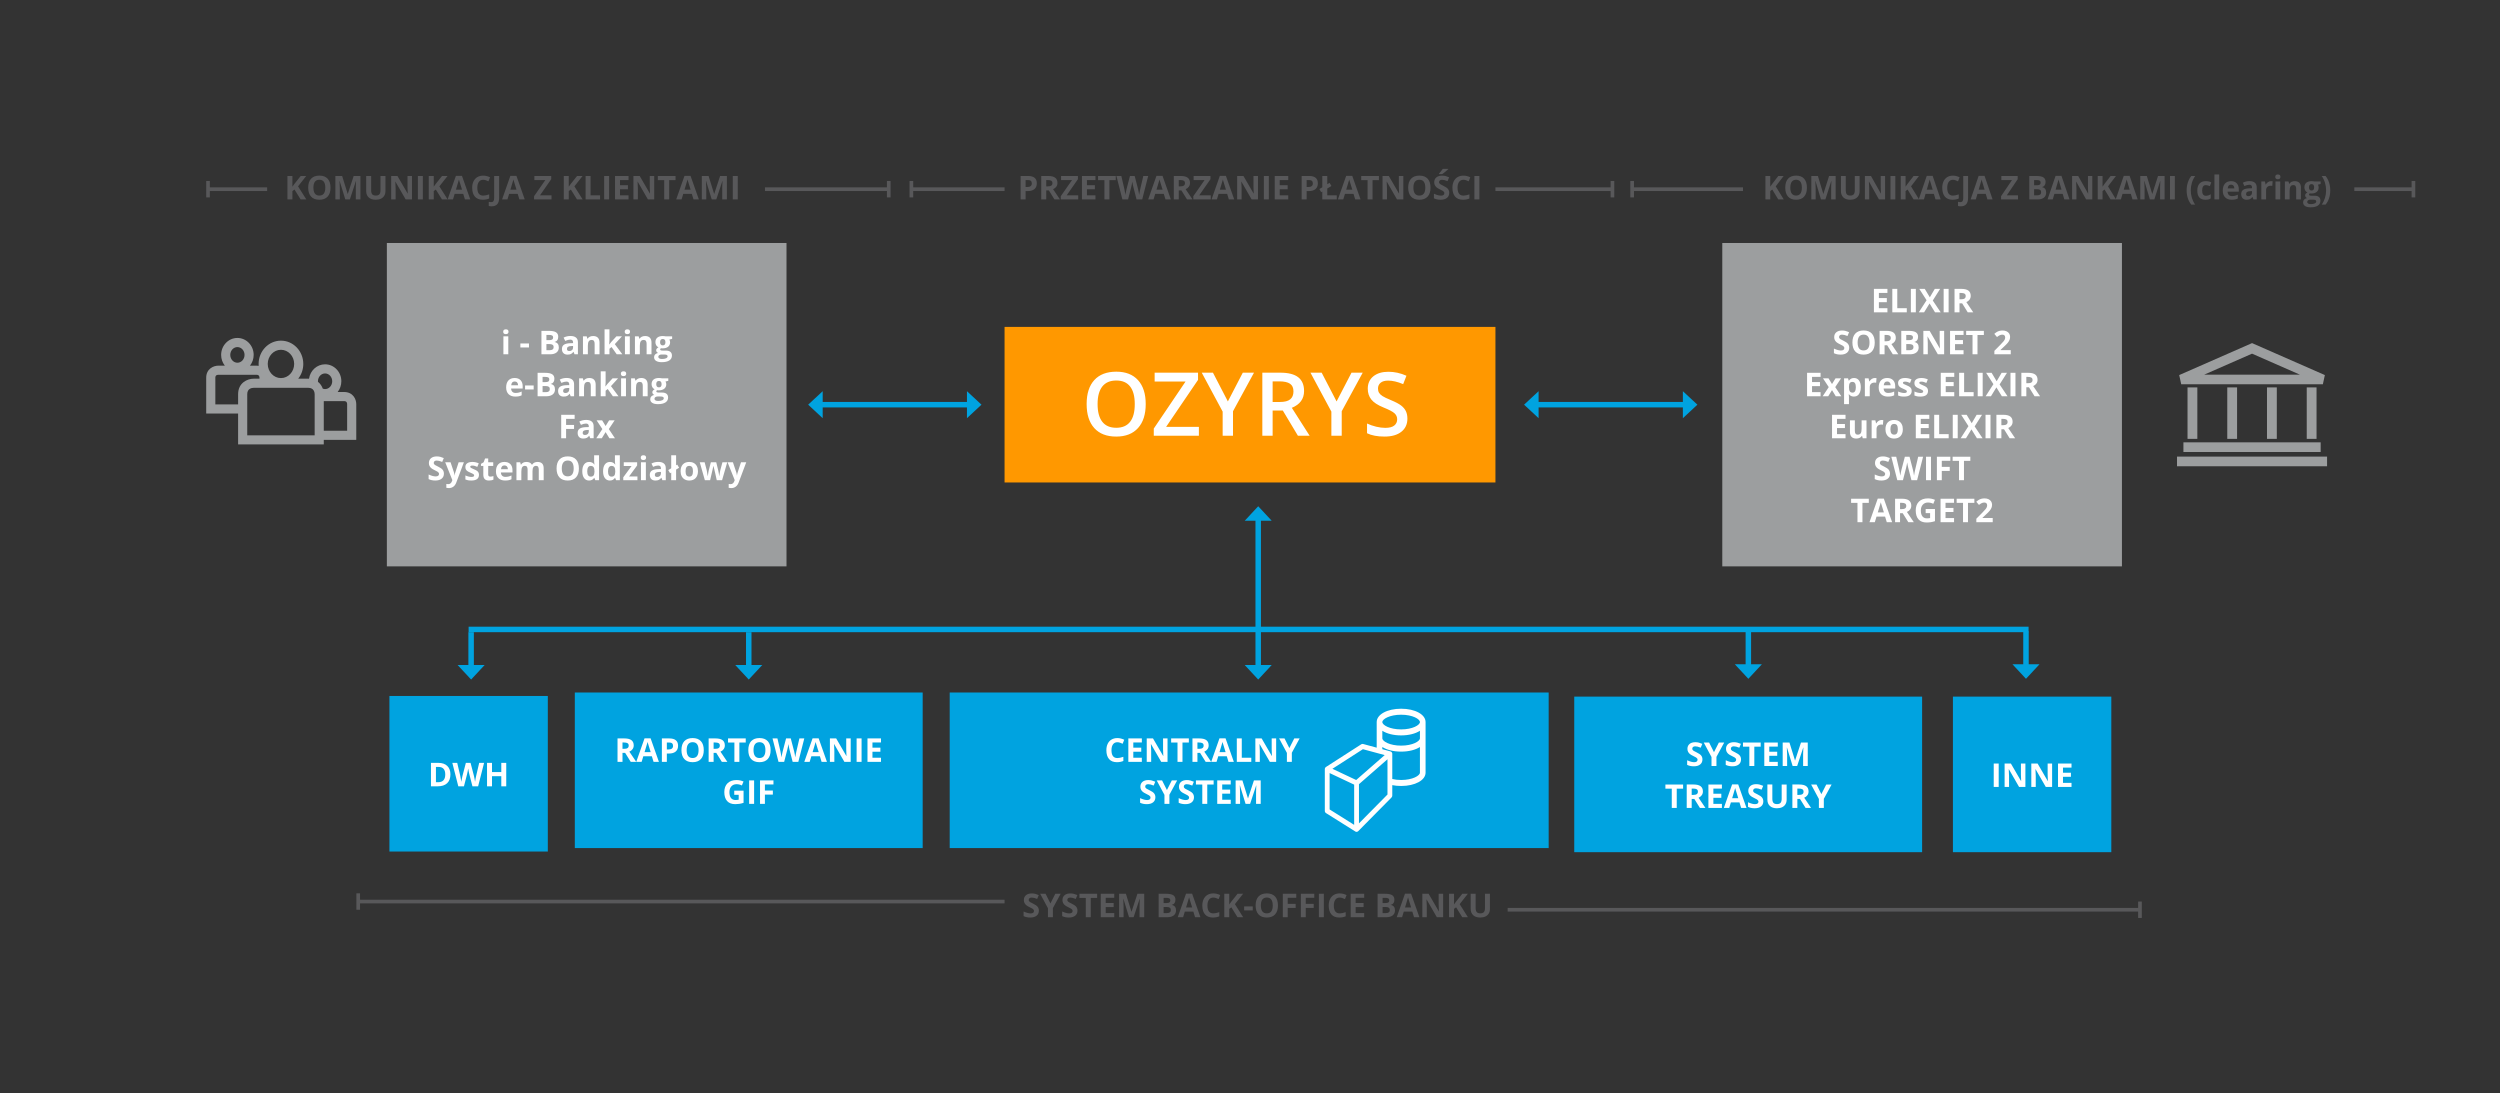 <svg version="1.1" id="Warstwa_1" xmlns="http://www.w3.org/2000/svg" xmlns:xlink="http://www.w3.org/1999/xlink" x="0" y="0" width="1370" height="599" viewBox="0 0 1370 599" xml:space="preserve"><rect x="0" y="0" width="1370" height="599" fill="#333333" stroke="none"/><path fill="#FF9800" d="M550.5 179.142h269v85.25h-269z"/><g fill="#FFF"><path d="M627.853 221.45c0 5.624-1.406 9.996-4.218 13.115s-6.794 4.68-11.946 4.68c-5.216 0-9.222-1.55-12.02-4.645-2.795-3.096-4.194-7.495-4.194-13.2 0-5.702 1.406-10.082 4.22-13.14 2.81-3.056 6.825-4.584 12.04-4.584 5.136 0 9.106 1.552 11.91 4.656 2.804 3.105 4.207 7.477 4.207 13.117zm-26.374 0c0 4.253.857 7.478 2.575 9.677 1.717 2.198 4.26 3.296 7.633 3.296 3.356 0 5.888-1.087 7.598-3.26s2.564-5.413 2.564-9.714c0-4.24-.847-7.453-2.54-9.643-1.695-2.19-4.22-3.285-7.575-3.285-3.388 0-5.944 1.095-7.67 3.285s-2.586 5.404-2.586 9.642zM656.992 238.772h-24.72v-3.923l17.417-25.785h-16.946v-4.845h23.775v3.97l-17.49 25.736h17.962v4.846zM672.873 219.984l8.177-15.763h6.144l-11.51 21.152v13.4h-5.67v-13.21l-11.463-21.34h6.146l8.177 15.762zM697.403 224.97v13.802h-5.647v-34.55h9.76c4.46 0 7.76.834 9.902 2.504s3.214 4.19 3.214 7.562c0 4.3-2.237 7.366-6.712 9.193l9.76 15.292h-6.427l-8.27-13.802h-5.58zm0-4.68h3.924c2.63 0 4.537-.487 5.72-1.464 1.18-.977 1.77-2.426 1.77-4.348 0-1.954-.637-3.356-1.913-4.207-1.276-.85-3.2-1.275-5.767-1.275h-3.734v11.296zM732.45 219.984l8.178-15.763h6.145l-11.51 21.152v13.4h-5.67v-13.21l-11.463-21.34h6.145l8.176 15.762zM771.257 229.39c0 3.072-1.11 5.483-3.332 7.232-2.222 1.75-5.286 2.623-9.193 2.623s-7.105-.606-9.595-1.82v-5.34c1.575.74 3.25 1.322 5.02 1.748 1.774.426 3.424.638 4.952.638 2.236 0 3.887-.424 4.95-1.275 1.063-.85 1.596-1.993 1.596-3.427 0-1.292-.488-2.387-1.466-3.285-.977-.898-2.993-1.96-6.05-3.19-3.15-1.276-5.373-2.733-6.664-4.372-1.292-1.637-1.938-3.607-1.938-5.907 0-2.883 1.024-5.152 3.072-6.806s4.798-2.48 8.248-2.48c3.31 0 6.602.724 9.88 2.173l-1.797 4.608c-3.07-1.292-5.813-1.938-8.224-1.938-1.828 0-3.214.398-4.16 1.193-.944.796-1.417 1.848-1.417 3.155 0 .898.187 1.667.566 2.304.378.638 1 1.24 1.866 1.808s2.427 1.316 4.68 2.245c2.536 1.056 4.396 2.04 5.577 2.954 1.18.913 2.047 1.945 2.6 3.095.55 1.15.827 2.505.827 4.065z"/></g><path fill="#00A3E0" d="M213.4 381.392h86.8v85.25h-86.8z"/><g fill="#FFF"><path d="M246.83 424.355c0 2.115-.603 3.735-1.807 4.86s-2.943 1.688-5.216 1.688h-3.64v-12.85h4.035c2.098 0 3.727.554 4.887 1.66s1.74 2.656 1.74 4.642zm-2.83.07c0-2.76-1.22-4.14-3.657-4.14h-1.45v8.368h1.17c2.623 0 3.936-1.41 3.936-4.227zM262.007 430.903h-3.103l-1.74-6.75c-.064-.24-.174-.736-.33-1.49-.155-.752-.245-1.258-.268-1.516-.035.316-.123.825-.264 1.525s-.25 1.2-.325 1.498l-1.73 6.732h-3.095l-3.278-12.85h2.68l1.645 7.014c.286 1.295.494 2.417.623 3.366.035-.334.116-.85.242-1.552.126-.7.245-1.243.356-1.63l1.873-7.198h2.575l1.872 7.198c.082.322.185.814.308 1.477s.217 1.23.28 1.705c.06-.457.153-1.026.282-1.71.13-.682.246-1.234.352-1.656l1.635-7.014h2.68l-3.27 12.85zM277.423 430.903h-2.716v-5.546h-5.09v5.546h-2.724v-12.85h2.725v5.036h5.09v-5.037h2.715v12.85z"/></g><path fill="#9C9E9F" d="M212 133.162h219v177.21H212z"/><g fill="#FFF"><path d="M275.75 181.787c0-.873.485-1.31 1.458-1.31s1.46.437 1.46 1.31c0 .416-.123.74-.366.97s-.608.348-1.094.348c-.973 0-1.46-.44-1.46-1.318zm2.793 12.366h-2.68v-9.826h2.68v9.826zM285.162 190.427v-2.197h4.72v2.197h-4.72zM296.71 181.304h4c1.82 0 3.144.26 3.967.778s1.235 1.343 1.235 2.474c0 .768-.18 1.397-.54 1.89s-.84.788-1.438.888v.088c.814.182 1.402.52 1.762 1.02s.54 1.16.54 1.986c0 1.172-.422 2.086-1.27 2.742s-1.996.984-3.45.984h-4.807v-12.85zm2.725 5.09h1.582c.738 0 1.273-.115 1.604-.344s.498-.606.498-1.134c0-.492-.18-.845-.54-1.06s-.93-.32-1.71-.32h-1.433v2.857zm0 2.16v3.35h1.775c.75 0 1.304-.144 1.66-.43s.537-.728.537-1.32c0-1.065-.762-1.6-2.285-1.6h-1.687zM314.833 194.153l-.52-1.336h-.07c-.45.568-.915.962-1.392 1.182s-1.1.33-1.867.33c-.943 0-1.686-.27-2.228-.81s-.813-1.307-.813-2.303c0-1.043.365-1.812 1.094-2.307s1.83-.77 3.3-.822l1.705-.053v-.43c0-.997-.51-1.495-1.528-1.495-.785 0-1.708.237-2.77.712l-.887-1.81c1.13-.593 2.385-.89 3.762-.89 1.318 0 2.33.288 3.032.862s1.054 1.447 1.054 2.62v6.547h-1.87zm-.79-4.552l-1.038.036c-.78.023-1.36.164-1.74.422s-.57.65-.57 1.178c0 .756.433 1.134 1.3 1.134.62 0 1.118-.18 1.49-.536s.558-.832.558-1.424v-.81zM328.536 194.153h-2.68v-5.74c0-.708-.127-1.24-.38-1.594s-.652-.533-1.203-.533c-.75 0-1.292.25-1.626.75s-.5 1.333-.5 2.493v4.623h-2.682v-9.826h2.048l.36 1.257h.15c.298-.475.71-.833 1.234-1.077s1.12-.365 1.79-.365c1.142 0 2.01.31 2.6.927s.89 1.51.89 2.675v6.408zM333.87 188.81l1.17-1.494 2.75-2.988h3.024l-3.902 4.263 4.14 5.564h-3.094l-2.83-3.98-1.15.922v3.06h-2.682v-13.677h2.68v6.1l-.14 2.23h.035zM342.343 181.787c0-.873.486-1.31 1.46-1.31s1.458.437 1.458 1.31c0 .416-.12.74-.364.97s-.608.348-1.094.348c-.972 0-1.46-.44-1.46-1.318zm2.795 12.366h-2.68v-9.826h2.68v9.826zM357.02 194.153h-2.68v-5.74c0-.708-.126-1.24-.378-1.594s-.653-.533-1.204-.533c-.75 0-1.292.25-1.626.75s-.5 1.333-.5 2.493v4.623h-2.682v-9.826h2.048l.36 1.257h.15c.298-.475.71-.833 1.234-1.077s1.12-.365 1.79-.365c1.142 0 2.01.31 2.6.927s.89 1.51.89 2.675v6.408zM368.333 184.327v1.362l-1.538.395c.28.44.422.932.422 1.477 0 1.055-.368 1.876-1.103 2.465s-1.756.883-3.063.883l-.482-.026-.396-.044c-.275.21-.413.445-.413.703 0 .387.49.58 1.476.58h1.67c1.078 0 1.9.23 2.465.694s.85 1.143.85 2.04c0 1.147-.48 2.038-1.438 2.67s-2.333.95-4.126.95c-1.37 0-2.418-.24-3.142-.716s-1.085-1.146-1.085-2.007c0-.592.184-1.087.553-1.485s.91-.683 1.626-.853c-.276-.117-.517-.31-.722-.576s-.308-.55-.308-.85c0-.374.108-.686.325-.935s.53-.494.94-.734c-.516-.222-.924-.58-1.226-1.07s-.454-1.073-.454-1.74c0-1.073.35-1.902 1.046-2.488s1.693-.88 2.988-.88c.275 0 .602.026.98.076s.62.086.725.11h3.428zm-7.585 11.215c0 .37.177.66.532.87s.85.316 1.49.316c.96 0 1.714-.132 2.26-.396s.816-.624.816-1.08c0-.37-.16-.625-.483-.766s-.82-.21-1.494-.21h-1.39c-.492 0-.904.115-1.235.346s-.497.54-.497.92zm.975-7.998c0 .533.122.955.365 1.266s.614.466 1.112.466c.504 0 .873-.155 1.107-.466s.352-.732.352-1.266c0-1.184-.487-1.775-1.46-1.775-.985 0-1.477.59-1.477 1.774z"/></g><g fill="#FFF"><path d="M282.415 217.33c-1.582 0-2.818-.438-3.71-1.31s-1.335-2.11-1.335-3.71c0-1.646.412-2.92 1.235-3.82s1.96-1.348 3.415-1.348c1.39 0 2.47.396 3.243 1.187s1.16 1.883 1.16 3.277v1.3h-6.337c.03.763.255 1.357.677 1.785s1.014.642 1.775.642c.592 0 1.15-.062 1.68-.185s1.077-.32 1.65-.59v2.074c-.468.234-.97.41-1.502.523s-1.183.172-1.95.172zm-.378-8.28c-.568 0-1.014.18-1.336.54s-.506.873-.553 1.535h3.762c-.013-.662-.186-1.173-.52-1.534s-.785-.54-1.353-.54zM287.732 213.427v-2.197h4.72v2.197h-4.72zM294.605 204.304h4c1.82 0 3.144.26 3.967.778s1.235 1.343 1.235 2.474c0 .768-.18 1.397-.54 1.89s-.84.788-1.438.888v.088c.813.182 1.4.52 1.76 1.02s.542 1.16.542 1.986c0 1.172-.423 2.086-1.27 2.742s-1.997.984-3.45.984h-4.808v-12.85zm2.725 5.09h1.582c.738 0 1.273-.115 1.604-.344s.497-.606.497-1.134c0-.492-.18-.845-.54-1.06s-.93-.32-1.71-.32h-1.433v2.857zm0 2.16v3.35h1.775c.75 0 1.304-.144 1.66-.43s.537-.728.537-1.32c0-1.065-.762-1.6-2.285-1.6h-1.687zM312.73 217.153l-.52-1.336h-.07c-.45.568-.916.962-1.393 1.182s-1.1.33-1.868.33c-.944 0-1.687-.27-2.23-.81s-.812-1.307-.812-2.303c0-1.043.365-1.812 1.094-2.307s1.83-.77 3.3-.822l1.705-.053v-.43c0-.997-.51-1.495-1.53-1.495-.784 0-1.707.237-2.768.712l-.89-1.81c1.132-.593 2.386-.89 3.763-.89 1.318 0 2.33.288 3.032.862s1.055 1.447 1.055 2.62v6.547h-1.87zm-.792-4.552l-1.037.036c-.778.023-1.358.164-1.74.422s-.57.65-.57 1.178c0 .756.434 1.134 1.3 1.134.622 0 1.12-.18 1.49-.536s.56-.832.56-1.424v-.81zM326.43 217.153h-2.68v-5.74c0-.708-.126-1.24-.378-1.594s-.653-.533-1.204-.533c-.75 0-1.292.25-1.626.75s-.5 1.333-.5 2.493v4.623h-2.682v-9.826h2.048l.36 1.257h.15c.298-.475.71-.833 1.234-1.077s1.12-.365 1.79-.365c1.142 0 2.01.31 2.6.927s.89 1.51.89 2.675v6.408zM331.766 211.81l1.17-1.494 2.75-2.988h3.023l-3.903 4.263 4.14 5.564h-3.094l-2.83-3.98-1.15.922v3.06h-2.682v-13.677h2.682v6.1l-.14 2.23h.034zM340.238 204.787c0-.873.486-1.31 1.46-1.31s1.458.437 1.458 1.31c0 .416-.122.74-.365.97s-.607.348-1.093.348c-.972 0-1.46-.44-1.46-1.318zm2.795 12.366h-2.68v-9.826h2.68v9.826zM354.916 217.153h-2.68v-5.74c0-.708-.127-1.24-.38-1.594s-.652-.533-1.203-.533c-.75 0-1.292.25-1.626.75s-.5 1.333-.5 2.493v4.623h-2.682v-9.826h2.048l.36 1.257h.15c.298-.475.71-.833 1.234-1.077s1.12-.365 1.79-.365c1.142 0 2.01.31 2.6.927s.89 1.51.89 2.675v6.408zM366.228 207.327v1.362l-1.538.395c.28.44.422.932.422 1.477 0 1.055-.368 1.876-1.103 2.465s-1.757.883-3.064.883l-.483-.026-.396-.044c-.275.21-.413.445-.413.703 0 .387.492.58 1.477.58h1.67c1.08 0 1.9.23 2.466.694s.848 1.143.848 2.04c0 1.147-.48 2.038-1.437 2.67s-2.333.95-4.126.95c-1.37 0-2.417-.24-3.14-.716s-1.086-1.146-1.086-2.007c0-.592.185-1.087.554-1.485s.91-.683 1.626-.853c-.275-.117-.516-.31-.72-.576s-.31-.55-.31-.85c0-.374.11-.686.326-.935s.53-.494.94-.734c-.516-.222-.924-.58-1.226-1.07s-.453-1.073-.453-1.74c0-1.073.35-1.902 1.047-2.488s1.693-.88 2.988-.88c.275 0 .602.026.98.076s.62.086.725.11h3.428zm-7.585 11.215c0 .37.177.66.532.87s.85.316 1.49.316c.96 0 1.714-.132 2.26-.396s.816-.624.816-1.08c0-.37-.16-.625-.482-.766s-.82-.21-1.494-.21h-1.39c-.49 0-.903.115-1.234.346s-.497.54-.497.92zm.975-7.998c0 .533.122.955.365 1.266s.614.466 1.112.466c.504 0 .873-.155 1.107-.466s.352-.732.352-1.266c0-1.184-.486-1.775-1.46-1.775-.984 0-1.476.59-1.476 1.774z"/></g><g fill="#FFF"><path d="M310.22 240.153h-2.682v-12.85h7.365v2.232h-4.685v3.313h4.36v2.224h-4.36v5.08zM323.447 240.153l-.52-1.336h-.07c-.45.568-.915.962-1.392 1.182s-1.1.33-1.868.33c-.943 0-1.686-.27-2.228-.81s-.814-1.307-.814-2.303c0-1.043.365-1.812 1.094-2.307s1.83-.77 3.3-.822l1.705-.053v-.43c0-.997-.51-1.495-1.53-1.495-.784 0-1.707.237-2.768.712l-.888-1.81c1.13-.593 2.384-.89 3.76-.89 1.32 0 2.33.288 3.033.862s1.055 1.447 1.055 2.62v6.547h-1.87zm-.79-4.552l-1.038.036c-.78.023-1.36.164-1.74.422s-.572.65-.572 1.178c0 .756.434 1.134 1.3 1.134.622 0 1.12-.18 1.49-.536s.56-.832.56-1.424v-.81zM330.09 235.135l-3.163-4.808h3.04l1.908 3.13 1.925-3.13h3.04l-3.198 4.808 3.35 5.02h-3.05l-2.066-3.367-2.074 3.366h-3.04l3.33-5.02z"/></g><g fill="#FFF"><path d="M243.26 259.585c0 1.16-.417 2.074-1.252 2.742s-1.997 1.002-3.485 1.002c-1.37 0-2.584-.26-3.64-.774v-2.53c.868.386 1.602.658 2.203.816s1.15.237 1.648.237c.598 0 1.056-.115 1.375-.344s.478-.568.478-1.02c0-.252-.07-.476-.21-.672s-.348-.385-.62-.567-.83-.472-1.667-.87c-.784-.37-1.373-.724-1.766-1.063s-.706-.735-.94-1.187-.352-.98-.352-1.582c0-1.137.385-2.03 1.156-2.68s1.835-.977 3.195-.977c.668 0 1.305.08 1.912.237s1.24.38 1.903.668l-.88 2.118c-.685-.28-1.25-.477-1.7-.588s-.89-.167-1.323-.167c-.516 0-.91.12-1.187.36s-.413.554-.413.94c0 .24.056.45.167.628s.29.352.532.52.82.466 1.727.9c1.202.574 2.025 1.15 2.47 1.727s.67 1.287.67 2.125zM243.972 253.327h2.936l1.854 5.528c.158.48.267 1.05.325 1.705h.053c.064-.604.19-1.172.378-1.705l1.82-5.528h2.873l-4.156 11.083c-.38 1.025-.924 1.793-1.63 2.303s-1.53.765-2.474.765c-.463 0-.917-.05-1.362-.15v-2.126c.322.076.674.114 1.055.114.475 0 .89-.145 1.244-.435s.63-.727.83-1.313l.16-.483-3.905-9.757zM262.473 260.235c0 1.008-.35 1.775-1.05 2.303s-1.748.79-3.142.79c-.714 0-1.323-.047-1.827-.144s-.976-.24-1.415-.426v-2.215c.498.234 1.06.43 1.683.59s1.174.236 1.65.236c.972 0 1.458-.282 1.458-.845 0-.21-.064-.382-.193-.514s-.352-.28-.668-.447-.738-.362-1.266-.584c-.755-.317-1.31-.61-1.665-.88s-.612-.58-.773-.927-.242-.778-.242-1.288c0-.873.338-1.548 1.015-2.026s1.636-.717 2.878-.717c1.184 0 2.335.258 3.454.773l-.81 1.934c-.49-.21-.95-.384-1.38-.52s-.863-.2-1.31-.2c-.79 0-1.186.213-1.186.64 0 .24.128.45.383.625s.813.437 1.674.782c.768.31 1.33.6 1.688.87s.62.58.79.932.258.77.258 1.255zM268.704 261.193c.47 0 1.03-.103 1.688-.308v1.995c-.668.3-1.488.448-2.46.448-1.073 0-1.854-.27-2.343-.813s-.735-1.355-.735-2.44v-4.736h-1.283v-1.135l1.477-.896.772-2.075h1.714v2.092h2.75v2.013h-2.75v4.737c0 .38.107.662.32.844s.497.273.848.273zM276.825 263.33c-1.582 0-2.818-.438-3.71-1.31s-1.335-2.11-1.335-3.71c0-1.646.412-2.92 1.235-3.82s1.96-1.348 3.415-1.348c1.39 0 2.47.396 3.243 1.187s1.16 1.883 1.16 3.277v1.3h-6.337c.03.763.255 1.357.677 1.785s1.014.642 1.775.642c.592 0 1.15-.062 1.68-.185s1.077-.32 1.65-.59v2.074c-.468.234-.97.41-1.502.523s-1.183.172-1.95.172zm-.378-8.28c-.568 0-1.014.18-1.336.54s-.506.873-.553 1.535h3.762c-.013-.662-.186-1.173-.52-1.534s-.784-.54-1.353-.54zM291.81 263.153h-2.68v-5.74c0-.708-.12-1.24-.356-1.594s-.61-.533-1.12-.533c-.687 0-1.185.252-1.495.756s-.467 1.333-.467 2.487v4.623h-2.68v-9.826h2.047l.36 1.257h.15c.263-.45.644-.804 1.142-1.06s1.07-.38 1.714-.38c1.47 0 2.467.48 2.988 1.44h.237c.265-.457.653-.812 1.166-1.063s1.09-.377 1.736-.377c1.113 0 1.956.286 2.527.857s.856 1.487.856 2.747v6.407h-2.69v-5.74c0-.708-.118-1.24-.355-1.594s-.61-.532-1.12-.532c-.656 0-1.147.234-1.472.703s-.488 1.214-.488 2.233v4.93zM317.237 256.71c0 2.128-.527 3.763-1.582 4.905s-2.566 1.714-4.535 1.714-3.48-.572-4.535-1.715-1.582-2.783-1.582-4.922.53-3.772 1.586-4.9 2.573-1.692 4.547-1.692 3.485.57 4.53 1.706 1.57 2.772 1.57 4.905zm-9.378 0c0 1.437.27 2.518.816 3.244s1.36 1.09 2.443 1.09c2.173 0 3.26-1.444 3.26-4.333 0-2.894-1.08-4.34-3.243-4.34-1.084 0-1.9.364-2.452 1.093s-.826 1.812-.826 3.248zM322.8 263.33c-1.153 0-2.06-.45-2.72-1.346s-.988-2.14-.988-3.727c0-1.61.335-2.867 1.006-3.766s1.595-1.348 2.773-1.348c1.237 0 2.18.48 2.83 1.44h.09c-.136-.73-.203-1.385-.203-1.96v-3.145h2.69v13.676h-2.058l-.52-1.274h-.114c-.608.966-1.537 1.45-2.785 1.45zm.94-2.137c.687 0 1.19-.2 1.508-.598s.494-1.075.523-2.03v-.29c0-1.055-.162-1.81-.487-2.268s-.854-.686-1.586-.686c-.598 0-1.062.254-1.393.76s-.497 1.245-.497 2.21.167 1.693.5 2.176.813.727 1.434.727zM334.19 263.33c-1.153 0-2.06-.45-2.72-1.346s-.988-2.14-.988-3.727c0-1.61.335-2.867 1.006-3.766s1.595-1.348 2.773-1.348c1.237 0 2.18.48 2.83 1.44h.09c-.136-.73-.203-1.385-.203-1.96v-3.145h2.69v13.676h-2.058l-.52-1.274h-.114c-.608.966-1.537 1.45-2.785 1.45zm.942-2.137c.686 0 1.188-.2 1.507-.598s.493-1.075.522-2.03v-.29c0-1.055-.163-1.81-.488-2.268s-.854-.686-1.586-.686c-.598 0-1.062.254-1.393.76s-.497 1.245-.497 2.21.167 1.693.5 2.176.813.727 1.434.727zM349.31 263.153h-7.762v-1.582l4.553-6.195h-4.28v-2.048h7.33v1.74l-4.43 6.038h4.59v2.048zM351.137 250.787c0-.873.486-1.31 1.46-1.31s1.458.437 1.458 1.31c0 .416-.122.74-.365.97s-.608.348-1.094.348c-.973 0-1.46-.44-1.46-1.318zm2.795 12.366h-2.68v-9.826h2.68v9.826zM362.984 263.153l-.52-1.336h-.07c-.45.568-.915.962-1.392 1.182s-1.1.33-1.868.33c-.943 0-1.686-.27-2.228-.81s-.813-1.307-.813-2.303c0-1.043.365-1.812 1.094-2.307s1.83-.77 3.3-.822l1.705-.053v-.43c0-.997-.51-1.495-1.53-1.495-.784 0-1.707.237-2.768.712l-.888-1.81c1.13-.593 2.385-.89 3.762-.89 1.318 0 2.33.288 3.032.862s1.055 1.447 1.055 2.62v6.547h-1.87zm-.79-4.552l-1.038.036c-.78.023-1.36.164-1.74.422s-.57.65-.57 1.178c0 .756.433 1.134 1.3 1.134.62 0 1.118-.18 1.49-.536s.558-.832.558-1.424v-.81zM370.508 254.98l.615-.38 1.028 1.732-1.643.984v5.836h-2.68v-4.192l-.625.378-.993-1.73 1.616-.985v-7.146h2.68v5.502zM382.487 258.223c0 1.6-.422 2.85-1.266 3.753s-2.018 1.354-3.523 1.354c-.943 0-1.775-.207-2.496-.62s-1.273-1.006-1.66-1.78-.58-1.676-.58-2.707c0-1.605.42-2.854 1.257-3.744s2.016-1.337 3.533-1.337c.943 0 1.775.205 2.496.615s1.274 1 1.66 1.767.58 1.666.58 2.698zm-6.794 0c0 .973.16 1.708.48 2.206s.838.746 1.56.746c.714 0 1.228-.248 1.54-.743s.47-1.232.47-2.21c0-.973-.157-1.702-.474-2.188s-.836-.73-1.557-.73c-.715 0-1.23.243-1.547.726s-.473 1.214-.473 2.193zM392.78 263.153l-.757-3.437-1.02-4.342h-.062l-1.792 7.778h-2.883l-2.795-9.826h2.672l1.134 4.35c.182.78.366 1.855.554 3.227h.053c.023-.445.126-1.15.308-2.118l.142-.747 1.213-4.71h2.953l1.15 4.71c.024.13.06.32.11.57s.1.52.146.805.09.562.127.835.06.49.067.655h.053c.053-.422.146-1 .28-1.736s.232-1.232.29-1.49l1.18-4.35h2.627l-2.83 9.825h-2.918zM398.703 253.327h2.936l1.853 5.528c.158.48.267 1.05.325 1.705h.053c.065-.604.19-1.172.38-1.705l1.818-5.528h2.874l-4.157 11.083c-.38 1.025-.924 1.793-1.63 2.303s-1.53.765-2.474.765c-.462 0-.916-.05-1.36-.15v-2.126c.32.076.673.114 1.054.114.475 0 .89-.145 1.244-.435s.63-.727.83-1.313l.16-.483-3.905-9.757z"/></g><path fill="#9C9E9F" d="M943.815 133.162h219v177.21h-219z"/><g fill="#FFF"><path d="M1034.305 171.153h-7.4v-12.85h7.4v2.232h-4.676v2.82h4.35v2.233h-4.35v3.313h4.675v2.253zM1036.985 171.153v-12.85h2.725v10.6h5.212v2.25h-7.937zM1047.154 171.153v-12.85h2.725v12.85h-2.726zM1063.502 171.153h-3.11l-2.99-4.86-2.987 4.86h-2.918l4.263-6.627-3.99-6.223h3.006l2.77 4.623 2.715-4.623h2.937l-4.034 6.372 4.34 6.478zM1065.12 171.153v-12.85h2.724v12.85h-2.725zM1073.803 166.223v4.93h-2.725v-12.85h3.744c1.746 0 3.038.32 3.876.955s1.257 1.6 1.257 2.896c0 .756-.208 1.428-.624 2.017s-1.004 1.05-1.766 1.385c1.934 2.89 3.193 4.755 3.78 5.6h-3.024l-3.067-4.932h-1.45zm0-2.215h.88c.86 0 1.496-.144 1.906-.43s.614-.74.614-1.355c0-.61-.21-1.043-.628-1.3-.42-.26-1.068-.388-1.947-.388h-.827v3.473z"/></g><g fill="#FFF"><path d="M1013.364 190.585c0 1.16-.417 2.074-1.253 2.742-.833.668-1.995 1.002-3.483 1.002-1.37 0-2.584-.26-3.64-.774v-2.53c.868.386 1.602.658 2.202.816s1.15.237 1.647.237c.598 0 1.056-.115 1.375-.344s.48-.568.48-1.02c0-.252-.07-.476-.212-.672s-.347-.385-.62-.567c-.27-.182-.827-.472-1.665-.87-.785-.37-1.374-.724-1.767-1.063s-.706-.735-.94-1.187-.352-.98-.352-1.582c0-1.137.385-2.03 1.155-2.68s1.837-.977 3.196-.977c.668 0 1.305.08 1.912.237.605.158 1.24.38 1.902.668l-.88 2.118c-.685-.28-1.25-.477-1.7-.588-.447-.11-.89-.167-1.322-.167-.516 0-.91.12-1.187.36s-.412.554-.412.94c0 .24.056.45.167.628s.288.352.532.52c.242.166.818.466 1.727.9 1.2.574 2.024 1.15 2.47 1.727s.67 1.287.67 2.125zM1027.356 187.71c0 2.128-.527 3.763-1.582 4.905s-2.566 1.714-4.535 1.714-3.48-.572-4.536-1.715-1.582-2.783-1.582-4.922.528-3.772 1.587-4.9c1.056-1.128 2.572-1.692 4.547-1.692s3.485.57 4.53 1.706c1.047 1.137 1.57 2.772 1.57 4.905zm-9.377 0c0 1.437.27 2.518.816 3.244s1.36 1.09 2.443 1.09c2.173 0 3.26-1.444 3.26-4.333 0-2.894-1.08-4.34-3.243-4.34-1.084 0-1.9.364-2.452 1.093s-.826 1.812-.826 3.248zM1032.744 189.223v4.93h-2.725v-12.85h3.743c1.746 0 3.038.32 3.876.955s1.256 1.6 1.256 2.896c0 .756-.208 1.428-.624 2.017s-1.005 1.05-1.767 1.385c1.934 2.89 3.193 4.755 3.78 5.6h-3.024l-3.066-4.932h-1.45zm0-2.215h.88c.86 0 1.496-.144 1.906-.43s.615-.74.615-1.355c0-.61-.21-1.043-.628-1.3-.42-.26-1.068-.388-1.947-.388h-.826v3.473zM1041.902 181.304h4c1.82 0 3.144.26 3.967.778s1.234 1.343 1.234 2.474c0 .768-.18 1.397-.54 1.89-.36.492-.84.788-1.438.888v.088c.814.182 1.402.52 1.762 1.02.36.498.54 1.16.54 1.986 0 1.172-.423 2.086-1.27 2.742-.847.656-1.996.984-3.45.984h-4.807v-12.85zm2.725 5.09h1.582c.737 0 1.27-.115 1.603-.344s.497-.606.497-1.134c0-.492-.18-.845-.54-1.06-.36-.213-.93-.32-1.71-.32h-1.433v2.857zm0 2.16v3.35h1.775c.75 0 1.304-.144 1.66-.43s.537-.728.537-1.32c0-1.065-.763-1.6-2.286-1.6h-1.687zM1065.396 194.153h-3.463l-5.59-9.72h-.08c.112 1.716.168 2.94.168 3.673v6.047h-2.434v-12.85h3.437l5.58 9.624h.063c-.088-1.67-.132-2.85-.132-3.542v-6.082h2.452v12.85zM1076.03 194.153h-7.4v-12.85h7.4v2.232h-4.676v2.82h4.35v2.233h-4.35v3.313h4.676v2.253zM1083.668 194.153h-2.725V183.57h-3.49v-2.267h9.704v2.268h-3.49v10.583zM1101.896 194.153h-8.982v-1.89l3.226-3.26c.955-.98 1.58-1.658 1.872-2.036s.504-.728.633-1.05.193-.656.193-1.002c0-.516-.143-.9-.426-1.15-.285-.253-.664-.38-1.14-.38-.497 0-.98.115-1.45.344s-.957.553-1.467.975l-1.477-1.75c.633-.538 1.157-.92 1.573-1.142s.87-.394 1.363-.514 1.043-.18 1.652-.18c.803 0 1.512.145 2.127.438s1.093.703 1.433 1.23.51 1.13.51 1.81c0 .593-.104 1.148-.312 1.667-.21.52-.53 1.05-.967 1.595-.438.545-1.206 1.32-2.308 2.33l-1.652 1.555v.123h5.6v2.285z"/></g><g fill="#FFF"><path d="M997.676 217.153h-7.4v-12.85h7.4v2.232H993v2.82h4.35v2.233H993v3.313h4.676v2.253zM1002.158 212.135l-3.164-4.808h3.04l1.908 3.13 1.925-3.13h3.04l-3.198 4.808 3.348 5.02h-3.05l-2.065-3.367-2.074 3.366h-3.042l3.33-5.02zM1015.948 217.33c-1.154 0-2.06-.42-2.716-1.258h-.14c.093.82.14 1.295.14 1.424v3.98h-2.68v-14.15h2.18l.377 1.275h.122c.627-.972 1.556-1.458 2.786-1.458 1.16 0 2.068.448 2.725 1.345s.984 2.142.984 3.735c0 1.05-.154 1.96-.46 2.733-.31.773-.747 1.362-1.315 1.767s-1.236.607-2.004.607zm-.79-8.043c-.663 0-1.147.204-1.45.61s-.464 1.08-.476 2.018v.29c0 1.055.156 1.81.47 2.268s.81.686 1.49.686c1.2 0 1.802-.99 1.802-2.972 0-.967-.148-1.692-.444-2.175s-.76-.726-1.393-.726zM1027.427 207.143c.363 0 .665.026.905.08l-.202 2.513c-.217-.06-.48-.088-.79-.088-.856 0-1.523.22-2 .66s-.717 1.054-.717 1.845v5h-2.68v-9.825h2.03l.395 1.652h.132c.305-.55.716-.995 1.235-1.332.518-.337 1.082-.505 1.692-.505zM1034.563 217.33c-1.582 0-2.818-.438-3.71-1.31s-1.335-2.11-1.335-3.71c0-1.646.41-2.92 1.234-3.82s1.962-1.348 3.415-1.348c1.39 0 2.47.396 3.243 1.187s1.16 1.883 1.16 3.277v1.3h-6.337c.03.763.255 1.357.677 1.785s1.014.642 1.775.642c.592 0 1.15-.062 1.68-.185s1.077-.32 1.65-.59v2.074c-.468.234-.97.41-1.502.523s-1.182.172-1.95.172zm-.377-8.28c-.568 0-1.014.18-1.336.54s-.507.873-.554 1.535h3.762c-.012-.662-.185-1.173-.52-1.534s-.784-.54-1.352-.54zM1047.606 214.235c0 1.008-.35 1.775-1.05 2.303s-1.748.79-3.143.79c-.715 0-1.324-.047-1.828-.144s-.976-.24-1.415-.426v-2.215c.498.234 1.06.43 1.684.59.623.157 1.173.236 1.647.236.974 0 1.46-.282 1.46-.845 0-.21-.064-.382-.193-.514s-.352-.28-.668-.447-.74-.362-1.267-.584c-.756-.317-1.312-.61-1.665-.88-.355-.27-.613-.58-.773-.927-.162-.35-.242-.778-.242-1.288 0-.873.338-1.548 1.016-2.026.675-.48 1.635-.717 2.877-.717 1.184 0 2.335.258 3.454.773l-.808 1.934c-.492-.21-.952-.384-1.38-.52s-.864-.2-1.31-.2c-.79 0-1.187.213-1.187.64 0 .24.128.45.382.625.256.176.813.437 1.675.782.768.31 1.33.6 1.688.87s.62.58.79.932.256.77.256 1.255zM1056.554 214.235c0 1.008-.35 1.775-1.05 2.303s-1.748.79-3.143.79c-.714 0-1.323-.047-1.827-.144s-.976-.24-1.415-.426v-2.215c.498.234 1.06.43 1.684.59.623.157 1.173.236 1.647.236.972 0 1.458-.282 1.458-.845 0-.21-.064-.382-.193-.514s-.352-.28-.668-.447-.738-.362-1.266-.584c-.755-.317-1.31-.61-1.664-.88-.355-.27-.613-.58-.773-.927-.162-.35-.242-.778-.242-1.288 0-.873.34-1.548 1.017-2.026.676-.48 1.636-.717 2.878-.717 1.184 0 2.335.258 3.454.773l-.81 1.934c-.492-.21-.952-.384-1.38-.52s-.864-.2-1.31-.2c-.79 0-1.187.213-1.187.64 0 .24.128.45.382.625.256.176.813.437 1.675.782.768.31 1.33.6 1.688.87s.62.58.79.932.256.77.256 1.255zM1070.933 217.153h-7.4v-12.85h7.4v2.232h-4.676v2.82h4.35v2.233h-4.35v3.313h4.676v2.253zM1073.613 217.153v-12.85h2.725v10.6h5.212v2.25h-7.937zM1083.782 217.153v-12.85h2.725v12.85h-2.725zM1100.13 217.153h-3.11l-2.99-4.86-2.987 4.86h-2.918l4.263-6.627-3.99-6.223h3.006l2.77 4.623 2.715-4.623h2.935l-4.034 6.372 4.34 6.478zM1101.747 217.153v-12.85h2.725v12.85h-2.725zM1110.43 212.223v4.93h-2.724v-12.85h3.744c1.746 0 3.038.32 3.876.955s1.257 1.6 1.257 2.896c0 .756-.208 1.428-.624 2.017s-1.006 1.05-1.768 1.385c1.934 2.89 3.193 4.755 3.78 5.6h-3.024l-3.067-4.932h-1.45zm0-2.215h.88c.86 0 1.497-.144 1.907-.43s.615-.74.615-1.355c0-.61-.21-1.043-.628-1.3-.42-.26-1.068-.388-1.947-.388h-.826v3.473z"/></g><g fill="#FFF"><path d="M1011.352 240.153h-7.4v-12.85h7.4v2.232h-4.676v2.82h4.35v2.233h-4.35v3.313h4.676v2.253zM1020.782 240.153l-.36-1.257h-.14c-.288.457-.695.81-1.223 1.06s-1.13.373-1.803.373c-1.154 0-2.024-.31-2.61-.928s-.88-1.507-.88-2.667v-6.407h2.682v5.74c0 .708.125 1.24.377 1.594s.653.532 1.204.532c.75 0 1.293-.25 1.627-.75s.5-1.333.5-2.493v-4.622h2.682v9.826h-2.058zM1031.136 230.143c.363 0 .665.026.905.08l-.2 2.513c-.218-.06-.48-.088-.792-.088-.855 0-1.522.22-2 .66s-.716 1.054-.716 1.845v5h-2.68v-9.825h2.03l.395 1.652h.132c.304-.55.715-.995 1.234-1.332.518-.337 1.082-.505 1.692-.505zM1042.755 235.223c0 1.6-.422 2.85-1.266 3.753s-2.02 1.354-3.525 1.354c-.943 0-1.775-.207-2.496-.62s-1.275-1.006-1.662-1.78-.58-1.676-.58-2.707c0-1.605.42-2.854 1.257-3.744s2.016-1.337 3.533-1.337c.943 0 1.775.205 2.496.615s1.274 1 1.66 1.767.58 1.666.58 2.698zm-6.794 0c0 .973.16 1.708.48 2.206.318.497.84.746 1.56.746.715 0 1.23-.248 1.542-.743s.47-1.232.47-2.21c0-.973-.157-1.702-.474-2.188s-.835-.73-1.556-.73c-.715 0-1.23.243-1.547.726s-.474 1.214-.474 2.193zM1057.257 240.153h-7.4v-12.85h7.4v2.232h-4.676v2.82h4.352v2.233h-4.35v3.313h4.675v2.253zM1059.938 240.153v-12.85h2.725v10.6h5.212v2.25h-7.937zM1070.106 240.153v-12.85h2.725v12.85h-2.724zM1086.454 240.153h-3.11l-2.99-4.86-2.987 4.86h-2.918l4.262-6.627-3.99-6.223h3.006l2.77 4.623 2.715-4.623h2.936l-4.035 6.372 4.34 6.478zM1088.07 240.153v-12.85h2.726v12.85h-2.725zM1096.755 235.223v4.93h-2.725v-12.85h3.744c1.746 0 3.038.32 3.876.955s1.257 1.6 1.257 2.896c0 .756-.208 1.428-.624 2.017s-1.005 1.05-1.767 1.385c1.934 2.89 3.193 4.755 3.78 5.6h-3.024l-3.067-4.932h-1.45zm0-2.215h.88c.86 0 1.496-.144 1.906-.43s.616-.74.616-1.355c0-.61-.21-1.043-.628-1.3-.42-.26-1.068-.388-1.947-.388h-.825v3.473z"/></g><g fill="#FFF"><path d="M1035.728 259.585c0 1.16-.417 2.074-1.253 2.742-.834.668-1.996 1.002-3.484 1.002-1.37 0-2.583-.26-3.638-.774v-2.53c.867.386 1.6.658 2.2.816s1.15.237 1.65.237c.597 0 1.055-.115 1.374-.344s.48-.568.48-1.02c0-.252-.07-.476-.212-.672s-.347-.385-.62-.567c-.27-.182-.827-.472-1.665-.87-.786-.37-1.375-.724-1.768-1.063s-.706-.735-.94-1.187-.352-.98-.352-1.582c0-1.137.385-2.03 1.155-2.68s1.836-.977 3.195-.977c.668 0 1.305.08 1.912.237.605.158 1.24.38 1.902.668l-.88 2.118c-.685-.28-1.25-.477-1.7-.588-.447-.11-.89-.167-1.322-.167-.516 0-.91.12-1.187.36s-.413.554-.413.94c0 .24.056.45.167.628s.287.352.53.52c.243.166.82.466 1.728.9 1.2.574 2.024 1.15 2.47 1.727s.67 1.287.67 2.125zM1050.572 263.153h-3.103l-1.74-6.75c-.065-.24-.176-.737-.33-1.49-.156-.753-.245-1.258-.27-1.516-.034.316-.122.825-.263 1.525s-.25 1.2-.325 1.5l-1.73 6.73h-3.095l-3.278-12.85h2.68l1.644 7.015c.287 1.295.495 2.417.624 3.366.035-.334.115-.85.24-1.55s.246-1.245.357-1.63l1.872-7.2h2.575l1.872 7.2c.082.32.185.813.308 1.476s.217 1.23.28 1.704c.06-.457.153-1.027.282-1.71s.246-1.234.352-1.656l1.635-7.014h2.682l-3.27 12.85zM1055.46 263.153v-12.85h2.724v12.85h-2.725zM1064.1 263.153h-2.682v-12.85h7.365v2.232h-4.685v3.313h4.36v2.224h-4.36v5.08zM1076.254 263.153h-2.725V252.57h-3.49v-2.267h9.703v2.268h-3.49v10.583z"/></g><g fill="#FFF"><path d="M1020.62 286.153h-2.726V275.57h-3.49v-2.267h9.704v2.268h-3.49v10.583zM1033.952 286.153l-.932-3.06h-4.685l-.932 3.06h-2.936l4.535-12.902h3.33l4.554 12.903h-2.934zm-1.582-5.343c-.86-2.77-1.347-4.34-1.454-4.702-.11-.363-.187-.65-.233-.86-.193.75-.747 2.603-1.66 5.562h3.347zM1041.23 281.223v4.93h-2.726v-12.85h3.744c1.746 0 3.038.32 3.876.955s1.257 1.6 1.257 2.896c0 .756-.207 1.428-.623 2.017s-1.005 1.05-1.767 1.385c1.934 2.89 3.193 4.755 3.78 5.6h-3.024l-3.067-4.932h-1.45zm0-2.215h.878c.86 0 1.497-.144 1.907-.43s.615-.74.615-1.355c0-.61-.21-1.043-.628-1.3-.42-.26-1.068-.388-1.947-.388h-.826v3.473zM1055.266 278.938h5.098v6.662c-.826.27-1.604.458-2.333.567-.73.108-1.475.163-2.236.163-1.94 0-3.42-.57-4.442-1.71-1.023-1.14-1.534-2.775-1.534-4.908 0-2.074.593-3.69 1.78-4.852 1.186-1.16 2.83-1.74 4.935-1.74 1.318 0 2.59.264 3.814.79l-.905 2.18c-.938-.468-1.913-.702-2.927-.702-1.178 0-2.12.396-2.83 1.187s-1.063 1.854-1.063 3.19c0 1.395.285 2.46.857 3.195.57.735 1.4 1.103 2.49 1.103.568 0 1.146-.06 1.73-.176v-2.68h-2.434v-2.27zM1070.822 286.153h-7.4v-12.85h7.4v2.232h-4.676v2.82h4.35v2.233h-4.35v3.313h4.676v2.253zM1078.46 286.153h-2.725V275.57h-3.49v-2.267h9.704v2.268h-3.49v10.583zM1092.013 286.153h-8.982v-1.89l3.227-3.26c.955-.98 1.58-1.658 1.872-2.036s.503-.728.632-1.05.193-.656.193-1.002c0-.516-.143-.9-.426-1.15-.286-.253-.665-.38-1.14-.38-.498 0-.98.115-1.45.344s-.958.553-1.468.975l-1.477-1.75c.633-.538 1.157-.92 1.573-1.142s.87-.394 1.362-.514 1.043-.18 1.652-.18c.803 0 1.512.145 2.127.438s1.092.703 1.432 1.23.51 1.13.51 1.81c0 .593-.104 1.148-.312 1.667-.21.52-.53 1.05-.967 1.595-.438.545-1.206 1.32-2.308 2.33l-1.652 1.555v.123h5.6v2.285z"/></g><g fill="#58585A"><path d="M167.846 109.285h-3.094l-3.366-5.414-1.15.827v4.588h-2.726v-12.85h2.725v5.88l1.072-1.512 3.48-4.368h3.023l-4.482 5.687 4.518 7.163zM181.126 102.842c0 2.127-.527 3.762-1.582 4.904s-2.566 1.714-4.535 1.714-3.48-.57-4.536-1.714-1.582-2.783-1.582-4.922.53-3.772 1.586-4.9 2.574-1.692 4.548-1.692 3.485.568 4.53 1.705 1.57 2.772 1.57 4.905zm-9.377 0c0 1.436.27 2.517.816 3.243s1.36 1.09 2.443 1.09c2.173 0 3.26-1.444 3.26-4.333 0-2.895-1.08-4.342-3.243-4.342-1.084 0-1.9.365-2.452 1.094s-.826 1.813-.826 3.248zM189.23 109.285l-3.094-10.08h-.08c.112 2.05.168 3.418.168 4.103v5.977h-2.435v-12.85h3.708l3.04 9.826h.054l3.226-9.825h3.71v12.85h-2.54v-6.082c0-.287.003-.618.012-.993s.048-1.37.12-2.988h-.08l-3.313 10.063h-2.497zM211.22 96.435v8.314c0 .948-.212 1.78-.637 2.495s-1.04 1.263-1.84 1.644-1.753.57-2.85.57c-1.65 0-2.935-.423-3.85-1.27s-1.37-2.005-1.37-3.476v-8.28h2.716v7.867c0 .99.198 1.718.597 2.18s1.058.695 1.978.695c.89 0 1.537-.233 1.938-.7s.602-1.196.602-2.192v-7.85h2.715zM225.766 109.285h-3.463l-5.59-9.72h-.08c.112 1.716.168 2.94.168 3.673v6.047h-2.434v-12.85h3.437l5.58 9.624h.063c-.088-1.67-.132-2.852-.132-3.543v-6.082h2.452v12.85zM229 109.285v-12.85h2.725v12.85H229zM245.295 109.285H242.2l-3.365-5.414-1.15.827v4.588h-2.726v-12.85h2.724v5.88l1.072-1.512 3.48-4.368h3.023l-4.483 5.687 4.518 7.163z"/><path d="M254.78 109.285l-.933-3.06h-4.685l-.932 3.06h-2.936l4.535-12.902h3.33l4.553 12.902h-2.934zm-1.583-5.344c-.86-2.77-1.346-4.338-1.455-4.7s-.186-.65-.233-.862c-.194.75-.748 2.604-1.662 5.563h3.35zM264.79 98.518c-1.025 0-1.82.385-2.382 1.156s-.844 1.844-.844 3.22c0 2.866 1.075 4.3 3.226 4.3.902 0 1.995-.227 3.278-.678v2.285c-1.055.44-2.232.66-3.533.66-1.87 0-3.3-.567-4.29-1.7s-1.484-2.762-1.484-4.883c0-1.336.244-2.506.73-3.51s1.185-1.776 2.096-2.313 1.98-.804 3.204-.804c1.248 0 2.502.302 3.762.905l-.88 2.215c-.48-.23-.963-.428-1.45-.598s-.964-.254-1.432-.254zM269.457 113.064c-.615 0-1.15-.064-1.608-.193v-2.267c.468.117.895.176 1.282.176.598 0 1.025-.187 1.283-.56s.387-.953.387-1.744v-12.04h2.725v12.022c0 1.5-.343 2.643-1.028 3.428s-1.702 1.178-3.043 1.178zM284.626 109.285l-.932-3.06h-4.685l-.933 3.06h-2.936l4.536-12.902h3.33l4.554 12.902h-2.934zm-1.582-5.344c-.86-2.77-1.346-4.338-1.455-4.7s-.187-.65-.234-.862c-.193.75-.747 2.604-1.66 5.563h3.348zM302.23 109.285h-9.56v-1.767l6.16-8.833h-5.994v-2.25h9.23v1.758l-6.153 8.842h6.32v2.25zM319.29 109.285h-3.093l-3.366-5.414-1.15.827v4.588h-2.725v-12.85h2.725v5.88l1.072-1.512 3.48-4.368h3.023l-4.482 5.687 4.518 7.163zM320.908 109.285v-12.85h2.725v10.6h5.212v2.25h-7.937zM331.077 109.285v-12.85h2.725v12.85h-2.725zM344.436 109.285h-7.4v-12.85h7.4v2.232h-4.676v2.82h4.35v2.233h-4.35v3.313h4.676v2.252zM358.516 109.285h-3.463l-5.59-9.72h-.08c.112 1.716.168 2.94.168 3.673v6.047h-2.434v-12.85h3.437l5.58 9.624h.063c-.088-1.67-.132-2.852-.132-3.543v-6.082h2.452v12.85zM366.708 109.285h-2.725V98.703h-3.49v-2.268h9.704v2.268h-3.49v10.582zM380.04 109.285l-.93-3.06h-4.686l-.932 3.06h-2.936l4.535-12.902h3.332l4.553 12.902h-2.934zm-1.582-5.344c-.86-2.77-1.346-4.338-1.455-4.7s-.186-.65-.233-.862c-.193.75-.747 2.604-1.66 5.563h3.348zM390.034 109.285l-3.094-10.08h-.08c.112 2.05.168 3.418.168 4.103v5.977h-2.435v-12.85h3.71l3.04 9.826h.053l3.226-9.825h3.71v12.85h-2.54v-6.082c0-.287.003-.618.012-.993s.048-1.37.12-2.988h-.08l-3.313 10.063h-2.496zM401.565 109.285v-12.85h2.725v12.85h-2.725z"/></g><g fill="#58585A"><path d="M568.18 100.443c0 1.383-.432 2.44-1.296 3.173s-2.093 1.1-3.687 1.1h-1.17v4.57h-2.724v-12.85h4.104c1.56 0 2.744.334 3.555 1.005s1.218 1.673 1.218 3.003zm-6.152 2.04h.896c.838 0 1.465-.167 1.88-.498s.625-.813.625-1.446c0-.64-.175-1.11-.524-1.416s-.895-.457-1.64-.457h-1.238v3.815zM573.33 104.354v4.93h-2.724v-12.85h3.744c1.746 0 3.038.32 3.876.955s1.257 1.6 1.257 2.895c0 .756-.208 1.428-.624 2.017s-1.006 1.05-1.768 1.384c1.934 2.89 3.193 4.755 3.78 5.6h-3.024l-3.067-4.932h-1.45zm0-2.215h.88c.86 0 1.497-.145 1.907-.432s.615-.738.615-1.354c0-.61-.21-1.043-.628-1.3s-1.068-.388-1.947-.388h-.826v3.473zM590.865 109.285h-9.562v-1.767l6.16-8.833h-5.993v-2.25h9.23v1.758l-6.153 8.842h6.32v2.25zM600.313 109.285h-7.4v-12.85h7.4v2.232h-4.676v2.82h4.35v2.233h-4.35v3.313h4.676v2.252zM607.95 109.285h-2.724V98.703h-3.49v-2.268h9.704v2.268h-3.49v10.582zM625.933 109.285h-3.103l-1.74-6.75c-.064-.24-.174-.737-.33-1.49s-.245-1.258-.268-1.516c-.035.315-.123.824-.264 1.524s-.25 1.2-.325 1.5l-1.73 6.73h-3.095l-3.278-12.85h2.68l1.645 7.015c.287 1.294.495 2.416.624 3.365.034-.334.115-.85.24-1.55s.246-1.245.357-1.63l1.872-7.2h2.574l1.872 7.2c.082.32.185.813.308 1.476s.217 1.23.28 1.706c.06-.457.153-1.027.282-1.71s.246-1.234.352-1.656l1.635-7.014h2.68l-3.27 12.85zM638.686 109.285l-.932-3.06h-4.685l-.933 3.06H629.2l4.536-12.902h3.33l4.554 12.902h-2.934zm-1.582-5.344c-.86-2.77-1.346-4.338-1.455-4.7s-.187-.65-.234-.862c-.193.75-.747 2.604-1.66 5.563h3.348zM645.963 104.354v4.93h-2.725v-12.85h3.744c1.746 0 3.038.32 3.876.955s1.257 1.6 1.257 2.895c0 .756-.208 1.428-.624 2.017s-1.004 1.05-1.766 1.384c1.934 2.89 3.193 4.755 3.78 5.6h-3.024l-3.067-4.932h-1.45zm0-2.215h.88c.86 0 1.496-.145 1.906-.432s.614-.738.614-1.354c0-.61-.21-1.043-.628-1.3s-1.068-.388-1.947-.388h-.827v3.473zM663.498 109.285h-9.562v-1.767l6.16-8.833h-5.993v-2.25h9.23v1.758l-6.153 8.842h6.32v2.25zM673.412 109.285l-.932-3.06h-4.685l-.932 3.06h-2.936l4.535-12.902h3.33l4.554 12.902h-2.934zm-1.582-5.344c-.86-2.77-1.346-4.338-1.455-4.7s-.186-.65-.233-.862c-.193.75-.747 2.604-1.66 5.563h3.348zM689.363 109.285H685.9l-5.59-9.72h-.078c.11 1.716.167 2.94.167 3.673v6.047h-2.436v-12.85h3.437l5.583 9.624h.06c-.087-1.67-.13-2.852-.13-3.543v-6.082h2.45v12.85zM692.598 109.285v-12.85h2.725v12.85h-2.725zM705.957 109.285h-7.4v-12.85h7.4v2.232h-4.676v2.82h4.352v2.233h-4.35v3.313h4.675v2.252zM722.19 100.443c0 1.383-.432 2.44-1.296 3.173s-2.093 1.1-3.687 1.1h-1.17v4.57h-2.724v-12.85h4.104c1.56 0 2.743.334 3.556 1.005.812.672 1.218 1.673 1.218 3.003zm-6.15 2.04h.895c.838 0 1.465-.167 1.88-.498s.625-.813.625-1.446c0-.64-.175-1.11-.522-1.416-.35-.305-.896-.457-1.64-.457h-1.24v3.815zM724.617 109.285v-4.324l-.606.36-.992-1.722 1.6-.976v-6.188h2.725v4.535l1.257-.774 1.028 1.723-2.285 1.388v3.727h5.212v2.25h-7.938zM742.65 109.285l-.93-3.06h-4.686l-.932 3.06h-2.936l4.535-12.902h3.332l4.553 12.902h-2.934zm-1.58-5.344c-.862-2.77-1.348-4.338-1.455-4.7-.11-.364-.187-.65-.233-.862-.193.75-.747 2.604-1.66 5.563h3.347zM752.162 109.285h-2.725V98.703h-3.49v-2.268h9.704v2.268h-3.488v10.582zM769.028 109.285h-3.463l-5.59-9.72h-.08c.112 1.716.168 2.94.168 3.673v6.047h-2.435v-12.85h3.437l5.58 9.624h.063c-.088-1.67-.132-2.852-.132-3.543v-6.082h2.452v12.85zM783.925 102.842c0 2.127-.527 3.762-1.582 4.904s-2.566 1.714-4.535 1.714-3.48-.57-4.535-1.714-1.582-2.783-1.582-4.922.53-3.772 1.588-4.9c1.057-1.128 2.573-1.692 4.548-1.692s3.485.568 4.53 1.705c1.046 1.138 1.57 2.772 1.57 4.905zm-9.378 0c0 1.436.272 2.517.817 3.243s1.36 1.09 2.443 1.09c2.174 0 3.26-1.444 3.26-4.333 0-2.895-1.08-4.342-3.242-4.342-1.084 0-1.9.365-2.452 1.094s-.826 1.813-.826 3.248zM794.173 105.716c0 1.16-.417 2.074-1.253 2.742-.834.668-1.996 1.002-3.484 1.002-1.37 0-2.584-.258-3.64-.773v-2.53c.868.386 1.602.658 2.202.816s1.15.237 1.648.237c.598 0 1.056-.114 1.375-.343s.48-.568.48-1.02c0-.252-.07-.476-.21-.672s-.348-.385-.62-.567c-.272-.182-.828-.472-1.666-.87-.785-.37-1.374-.724-1.767-1.063s-.706-.735-.94-1.187-.352-.98-.352-1.582c0-1.137.385-2.03 1.155-2.68s1.836-.977 3.195-.977c.668 0 1.305.078 1.912.236.605.158 1.24.38 1.902.668l-.88 2.118c-.686-.28-1.252-.478-1.7-.59-.448-.11-.89-.166-1.323-.166-.516 0-.91.12-1.187.36s-.413.554-.413.94c0 .24.056.45.167.628s.288.352.532.52c.242.166.818.466 1.727.9 1.2.574 2.024 1.15 2.47 1.727s.67 1.288.67 2.126zm-5.6-10.31v-.236c1.01-1.172 1.697-2.054 2.066-2.646h3.005v.185c-.305.304-.825.756-1.56 1.357-.736.6-1.312 1.047-1.728 1.34h-1.783zM801.96 98.518c-1.025 0-1.82.385-2.382 1.156s-.844 1.844-.844 3.22c0 2.866 1.075 4.3 3.226 4.3.902 0 1.995-.227 3.278-.678v2.285c-1.055.44-2.232.66-3.533.66-1.87 0-3.3-.567-4.29-1.7s-1.484-2.762-1.484-4.883c0-1.336.244-2.506.73-3.51s1.185-1.776 2.096-2.313 1.98-.804 3.204-.804c1.248 0 2.502.302 3.762.905l-.88 2.215c-.48-.23-.963-.428-1.45-.598s-.963-.254-1.432-.254zM807.973 109.285v-12.85h2.725v12.85h-2.725z"/></g><g fill="#58585A"><path d="M977.48 109.285h-3l-3.267-5.414-1.116.827v4.588h-2.644v-12.85h2.644v5.88l1.04-1.512 3.376-4.368h2.933l-4.348 5.687 4.382 7.163zM990.188 102.842c0 2.127-.512 3.762-1.534 4.904-1.023 1.143-2.49 1.714-4.4 1.714-1.91 0-3.375-.57-4.398-1.714-1.022-1.143-1.534-2.783-1.534-4.922s.513-3.772 1.54-4.9c1.024-1.128 2.495-1.692 4.41-1.692 1.916 0 3.38.568 4.396 1.705s1.52 2.772 1.52 4.905zm-9.097 0c0 1.436.266 2.517.794 3.243s1.318 1.09 2.37 1.09c2.108 0 3.163-1.444 3.163-4.333 0-2.895-1.05-4.342-3.146-4.342-1.05 0-1.843.365-2.377 1.094s-.802 1.813-.802 3.248zM997.89 109.285l-3-10.08h-.076c.107 2.05.162 3.418.162 4.103v5.977h-2.362v-12.85h3.598l2.95 9.826h.05l3.13-9.825h3.598v12.85h-2.464v-6.082c0-.287.005-.618.013-.993s.046-1.37.114-2.988h-.076l-3.214 10.063h-2.423zM1019.064 96.435v8.314c0 .948-.206 1.78-.618 2.495s-1.008 1.263-1.786 1.644-1.7.57-2.762.57c-1.604 0-2.848-.423-3.734-1.27s-1.33-2.005-1.33-3.476v-8.28h2.635v7.867c0 .99.19 1.718.578 2.18s1.026.695 1.918.695c.864 0 1.49-.233 1.88-.7.39-.465.584-1.196.584-2.192v-7.85h2.634zM1033.017 109.285h-3.358l-5.424-9.72h-.076c.107 1.716.162 2.94.162 3.673v6.047h-2.362v-12.85h3.334l5.413 9.624h.06c-.085-1.67-.128-2.852-.128-3.543v-6.082h2.378v12.85zM1035.996 109.285v-12.85h2.644v12.85h-2.644zM1051.63 109.285h-3.002l-3.266-5.414-1.116.827v4.588h-2.644v-12.85h2.644v5.88l1.04-1.512 3.376-4.368h2.933l-4.348 5.687 4.382 7.163z"/><path d="M1060.653 109.285l-.904-3.06h-4.545l-.903 3.06h-2.848l4.4-12.902h3.23l4.415 12.902h-2.847zm-1.535-5.344c-.835-2.77-1.306-4.338-1.41-4.7-.105-.364-.18-.65-.227-.862-.187.75-.724 2.604-1.61 5.563h3.248zM1070.206 98.518c-.995 0-1.765.385-2.31 1.156s-.82 1.844-.82 3.22c0 2.866 1.044 4.3 3.13 4.3.875 0 1.935-.227 3.18-.678v2.285c-1.023.44-2.165.66-3.428.66-1.812 0-3.2-.567-4.16-1.7-.96-1.135-1.44-2.762-1.44-4.883 0-1.336.235-2.506.707-3.51s1.15-1.776 2.034-2.313c.882-.536 1.918-.804 3.106-.804 1.21 0 2.427.302 3.648.905L1073 99.37c-.465-.23-.934-.428-1.405-.598-.472-.17-.935-.254-1.39-.254z"/><path d="M1074.56 113.064c-.598 0-1.118-.064-1.562-.193v-2.267c.455.117.87.176 1.245.176.58 0 .994-.187 1.244-.56s.375-.953.375-1.744v-12.04h2.644v12.022c0 1.5-.333 2.643-.998 3.428s-1.65 1.178-2.95 1.178zM1089.1 109.285l-.905-3.06h-4.544l-.902 3.06h-2.848l4.4-12.902h3.23l4.415 12.902h-2.846zm-1.537-5.344c-.835-2.77-1.306-4.338-1.41-4.7-.105-.364-.18-.65-.227-.862-.188.75-.725 2.604-1.61 5.563h3.247zM1105.86 109.285h-9.275v-1.767l5.976-8.833h-5.812v-2.25h8.95v1.758l-5.967 8.842h6.13v2.25zM1112.05 96.435h3.88c1.768 0 3.05.26 3.85.778s1.198 1.343 1.198 2.474c0 .768-.175 1.397-.524 1.89s-.814.788-1.395.888v.088c.79.182 1.36.52 1.71 1.02s.523 1.16.523 1.986c0 1.17-.41 2.085-1.232 2.74s-1.936.985-3.345.985h-4.664v-12.85zm2.644 5.09h1.534c.716 0 1.234-.115 1.556-.344s.48-.605.48-1.133c0-.492-.173-.845-.522-1.06s-.902-.32-1.658-.32h-1.39v2.857zm0 2.16v3.35h1.722c.728 0 1.265-.144 1.61-.43s.522-.728.522-1.32c0-1.065-.74-1.6-2.217-1.6h-1.636zM1131.255 109.285l-.904-3.06h-4.543l-.903 3.06h-2.848l4.4-12.902h3.23l4.415 12.902h-2.845zm-1.535-5.344c-.835-2.77-1.306-4.338-1.41-4.7-.105-.364-.18-.65-.227-.862-.188.75-.725 2.604-1.61 5.563h3.247zM1146.57 109.285h-3.357l-5.423-9.72h-.076c.107 1.716.162 2.94.162 3.673v6.047h-2.362v-12.85h3.334l5.413 9.624h.06c-.084-1.67-.127-2.852-.127-3.543v-6.082h2.38v12.85zM1159.577 109.285h-3l-3.267-5.414-1.116.827v4.588h-2.644v-12.85h2.644v5.88l1.04-1.512 3.376-4.368h2.933l-4.348 5.687 4.382 7.163z"/><path d="M1168.602 109.285l-.904-3.06h-4.544l-.903 3.06h-2.847l4.4-12.902h3.23l4.415 12.902h-2.846zm-1.536-5.344c-.835-2.77-1.306-4.338-1.41-4.7-.105-.364-.18-.65-.227-.862-.19.75-.726 2.604-1.612 5.563h3.248zM1178.138 109.285l-3-10.08h-.077c.108 2.05.163 3.418.163 4.103v5.977h-2.362v-12.85h3.6l2.95 9.826h.05l3.13-9.825h3.597v12.85h-2.464v-6.082c0-.287.005-.618.013-.993.01-.375.047-1.37.115-2.988h-.075l-3.214 10.063h-2.422zM1189.166 109.285v-12.85h2.644v12.85h-2.644zM1198.28 104.354c0-1.553.22-3.006.66-4.36s1.076-2.54 1.906-3.56h2.13c-.8 1.132-1.405 2.374-1.814 3.728s-.614 2.745-.614 4.175c0 1.436.21 2.823.627 4.162.417 1.338 1.013 2.55 1.786 3.633h-2.113c-.836-.996-1.473-2.16-1.91-3.49s-.657-2.76-.657-4.29zM1208.575 109.46c-2.967 0-4.45-1.68-4.45-5.036 0-1.67.403-2.946 1.21-3.828.808-.882 1.965-1.323 3.47-1.323 1.104 0 2.093.223 2.968.668l-.768 2.075c-.41-.17-.79-.31-1.143-.417-.352-.108-.704-.163-1.057-.163-1.353 0-2.03.99-2.03 2.97 0 1.923.678 2.884 2.03 2.884.5 0 .963-.07 1.39-.208.426-.138.853-.353 1.278-.646v2.294c-.42.275-.845.466-1.274.57-.43.108-.97.16-1.625.16zM1216.107 109.285h-2.6V95.61h2.6v13.675zM1222.975 109.46c-1.534 0-2.733-.437-3.598-1.31s-1.296-2.11-1.296-3.71c0-1.645.4-2.918 1.2-3.818.797-.9 1.9-1.35 3.31-1.35 1.35 0 2.397.397 3.147 1.188.75.79 1.125 1.884 1.125 3.278v1.3h-6.146c.028.763.247 1.357.656 1.785s.983.642 1.722.642c.574 0 1.117-.062 1.63-.185s1.045-.32 1.602-.59v2.075c-.455.234-.94.41-1.458.523-.517.115-1.148.172-1.893.172zm-.367-8.28c-.552 0-.983.18-1.296.542s-.492.872-.537 1.534h3.648c-.01-.662-.18-1.173-.503-1.534s-.76-.54-1.312-.54zM1234.873 109.285l-.503-1.336h-.068c-.438.567-.888.96-1.352 1.18-.463.22-1.066.33-1.812.33-.915 0-1.635-.27-2.16-.808-.526-.54-.79-1.307-.79-2.303 0-1.044.355-1.813 1.063-2.308.708-.495 1.775-.77 3.202-.822l1.653-.053v-.43c0-.997-.494-1.495-1.483-1.495-.762 0-1.656.237-2.686.712l-.86-1.81c1.097-.593 2.312-.89 3.648-.89 1.28 0 2.26.288 2.94.862s1.024 1.447 1.024 2.62v6.547h-1.815zm-.768-4.553l-1.006.035c-.757.023-1.32.164-1.69.422-.37.257-.554.65-.554 1.177 0 .756.42 1.134 1.262 1.134.603 0 1.084-.178 1.445-.535s.54-.832.54-1.424v-.808zM1244.528 99.274c.353 0 .646.026.88.08l-.197 2.513c-.21-.06-.466-.088-.767-.088-.83 0-1.477.22-1.94.658s-.694 1.055-.694 1.846v5h-2.6V99.46h1.968l.384 1.65h.128c.296-.55.695-.994 1.198-1.33s1.05-.506 1.64-.506zM1246.852 96.918c0-.873.472-1.31 1.415-1.31.944 0 1.416.437 1.416 1.31 0 .416-.118.74-.354.97-.236.232-.59.348-1.063.348-.944 0-1.415-.44-1.415-1.318zm2.71 12.367h-2.6V99.46h2.6v9.825zM1260.914 109.285h-2.6v-5.74c0-.708-.123-1.24-.367-1.594s-.634-.53-1.168-.53c-.73 0-1.254.25-1.578.75s-.486 1.332-.486 2.492v4.623h-2.6V99.46h1.986l.35 1.256h.145c.29-.475.69-.833 1.198-1.077s1.087-.366 1.734-.366c1.107 0 1.95.31 2.522.927.574.62.86 1.51.86 2.677v6.408zM1271.712 99.458v1.362l-1.492.396c.273.44.41.932.41 1.477 0 1.055-.357 1.876-1.07 2.465-.714.59-1.704.883-2.972.883l-.47-.025-.383-.044c-.267.212-.4.446-.4.704 0 .387.478.58 1.433.58h1.62c1.045 0 1.842.23 2.39.694s.824 1.143.824 2.04c0 1.147-.465 2.038-1.395 2.67-.93.634-2.264.95-4.002.95-1.33 0-2.347-.24-3.048-.716-.702-.478-1.054-1.147-1.054-2.008 0-.592.18-1.087.537-1.485.358-.4.884-.684 1.577-.854-.267-.117-.5-.31-.698-.576-.2-.267-.3-.55-.3-.848 0-.375.105-.687.315-.936s.515-.494.912-.734c-.5-.223-.896-.58-1.19-1.072s-.437-1.072-.437-1.74c0-1.072.338-1.9 1.015-2.487.676-.586 1.642-.88 2.898-.88.267 0 .584.026.95.076.367.05.602.085.703.11h3.326zm-7.358 11.215c0 .37.172.66.516.87s.826.316 1.445.316c.932 0 1.662-.133 2.19-.397.53-.264.793-.624.793-1.08 0-.37-.156-.625-.47-.766s-.795-.21-1.448-.21h-1.347c-.478 0-.877.115-1.198.346s-.48.54-.48.92zm.947-7.998c0 .533.12.955.355 1.266.236.312.596.467 1.08.467.487 0 .846-.155 1.073-.466.227-.31.34-.73.34-1.265 0-1.184-.47-1.775-1.414-1.775-.956 0-1.433.592-1.433 1.775zM1276.978 104.354c0 1.54-.22 2.977-.66 4.307s-1.076 2.488-1.906 3.473h-2.114c.768-1.078 1.36-2.287 1.782-3.625.42-1.34.63-2.73.63-4.17 0-1.43-.204-2.82-.613-4.175s-1.015-2.596-1.815-3.727h2.13c.837 1.025 1.473 2.216 1.91 3.573.437 1.354.656 2.803.656 4.344z"/></g><path fill="none" stroke="#00A3E0" stroke-width="3" d="M689.5 282.622v84.567"/><path fill="#00A3E0" d="M689.5 277.42l-7.397 7.955h14.793zM689.5 372.393l7.396-7.956h-14.793z"/><path fill="none" stroke="#00A3E0" stroke-width="3" d="M924.968 221.767H840.4"/><path fill="#00A3E0" d="M930.17 221.767l-7.955-7.397v14.794zM835.197 221.767l7.956 7.397V214.37z"/><path fill="none" stroke="#00A3E0" stroke-width="3" d="M532.647 221.767H448.08"/><path fill="#00A3E0" d="M537.85 221.767l-7.956-7.397v14.794zM442.877 221.767l7.956 7.397V214.37z"/><path fill="none" stroke="#58585A" stroke-width="2" d="M114 103.673h32.4M114 99.173v9M419.2 103.673h67.833M487.033 99.173v9M499.433 103.673H550.5M499.433 99.173v9M819.5 103.673h64.115M883.615 99.173v9M894.42 103.673h60.745M894.42 99.173v9M1290.16 103.673h32.402M1322.562 99.173v9"/><path fill="none" stroke="#00A3E0" stroke-width="3" d="M256.8 344.934h854.863"/><g fill="#58585A"><path d="M569.303 499.062c0 1.16-.417 2.074-1.252 2.742s-1.996 1.002-3.484 1.002c-1.37 0-2.584-.258-3.64-.773v-2.53c.868.386 1.602.658 2.203.816s1.15.236 1.647.236c.598 0 1.056-.114 1.375-.343s.48-.568.48-1.02c0-.252-.07-.476-.212-.673-.14-.195-.347-.385-.62-.566s-.828-.472-1.666-.87c-.785-.37-1.374-.724-1.767-1.063s-.706-.734-.94-1.186-.352-.98-.352-1.582c0-1.137.385-2.03 1.156-2.68s1.836-.977 3.196-.977c.668 0 1.305.08 1.912.237s1.24.38 1.903.668l-.878 2.118c-.686-.28-1.252-.478-1.7-.59s-.89-.166-1.324-.166c-.516 0-.91.12-1.187.36s-.412.554-.412.94c0 .24.056.45.167.628.11.18.29.352.532.52.243.166.82.467 1.727.9 1.2.574 2.024 1.15 2.47 1.727.446.58.67 1.288.67 2.125zM575.63 495.072l2.682-5.29h2.936l-4.263 7.848v5h-2.707v-4.912l-4.263-7.937h2.953l2.663 5.292zM590.45 499.062c0 1.16-.418 2.074-1.253 2.742s-1.997 1.002-3.485 1.002c-1.37 0-2.584-.258-3.64-.773v-2.53c.868.386 1.602.658 2.203.816s1.15.236 1.648.236c.598 0 1.056-.114 1.375-.343s.48-.568.48-1.02c0-.252-.07-.476-.212-.673-.14-.195-.347-.385-.62-.566s-.828-.472-1.666-.87c-.785-.37-1.374-.724-1.767-1.063s-.706-.734-.94-1.186-.352-.98-.352-1.582c0-1.137.386-2.03 1.157-2.68s1.835-.977 3.195-.977c.668 0 1.305.08 1.912.237s1.24.38 1.903.668l-.88 2.118c-.685-.28-1.25-.478-1.7-.59s-.89-.166-1.323-.166c-.516 0-.91.12-1.187.36s-.413.554-.413.94c0 .24.056.45.167.628.112.18.29.352.533.52.243.166.82.467 1.727.9 1.2.574 2.024 1.15 2.47 1.727.447.58.67 1.288.67 2.125zM597.735 502.63h-2.725v-10.58h-3.49v-2.27h9.704v2.27h-3.49v10.58zM610.603 502.63h-7.4v-12.85h7.4v2.233h-4.676v2.82h4.35v2.233h-4.35v3.313h4.676v2.25zM618.724 502.63l-3.094-10.08h-.08c.112 2.05.168 3.42.168 4.104v5.977h-2.435v-12.85h3.71l3.04 9.827h.053l3.226-9.826h3.71v12.85h-2.54v-6.08c0-.288.003-.62.012-.994s.048-1.37.12-2.988h-.08l-3.313 10.063h-2.496zM634.93 489.78h4c1.822 0 3.145.26 3.968.778.823.52 1.235 1.344 1.235 2.475 0 .768-.18 1.397-.54 1.89s-.84.788-1.438.888v.09c.814.18 1.402.52 1.762 1.02s.54 1.16.54 1.985c0 1.172-.422 2.086-1.27 2.742s-1.996.984-3.45.984h-4.807v-12.85zm2.725 5.09h1.582c.738 0 1.273-.114 1.604-.343s.498-.606.498-1.134c0-.492-.18-.845-.54-1.06-.36-.213-.93-.32-1.71-.32h-1.433v2.857zm0 2.162v3.35h1.775c.75 0 1.304-.145 1.66-.432s.537-.727.537-1.318c0-1.066-.762-1.6-2.285-1.6h-1.687zM654.89 502.63l-.93-3.058h-4.686l-.932 3.06h-2.936l4.535-12.903h3.332l4.553 12.9h-2.934zm-1.58-5.343c-.862-2.77-1.347-4.34-1.456-4.702s-.186-.65-.233-.86c-.192.75-.746 2.603-1.66 5.562h3.35zM664.9 491.864c-1.024 0-1.818.386-2.38 1.155-.563.77-.845 1.844-.845 3.22 0 2.866 1.075 4.3 3.226 4.3.903 0 1.996-.227 3.28-.678v2.285c-1.056.44-2.233.66-3.534.66-1.87 0-3.3-.567-4.29-1.702-.99-1.133-1.484-2.76-1.484-4.882 0-1.336.243-2.506.73-3.51s1.184-1.776 2.095-2.313c.91-.535 1.98-.804 3.204-.804 1.25 0 2.503.302 3.763.905l-.88 2.216c-.48-.23-.963-.428-1.45-.598s-.963-.254-1.432-.254zM681.25 502.63h-3.095l-3.366-5.413-1.152.826v4.588h-2.725v-12.85h2.725v5.88l1.072-1.51 3.48-4.37h3.023l-4.482 5.688 4.52 7.163zM681.785 498.904v-2.197h4.72v2.197h-4.72zM700.32 496.188c0 2.127-.526 3.762-1.58 4.904s-2.567 1.714-4.536 1.714-3.48-.57-4.535-1.714-1.583-2.783-1.583-4.922.528-3.77 1.587-4.9c1.057-1.127 2.573-1.69 4.548-1.69s3.485.567 4.53 1.704c1.047 1.137 1.57 2.772 1.57 4.904zm-9.377 0c0 1.436.272 2.517.817 3.243s1.36 1.09 2.443 1.09c2.174 0 3.26-1.443 3.26-4.332 0-2.895-1.08-4.342-3.242-4.342-1.083 0-1.9.364-2.45 1.095-.55.73-.827 1.813-.827 3.248zM705.665 502.63h-2.68v-12.85h7.364v2.233h-4.686v3.313h4.36v2.224h-4.36v5.08zM715.544 502.63h-2.68v-12.85h7.364v2.233h-4.685v3.313h4.36v2.224h-4.36v5.08zM722.742 502.63v-12.85h2.725v12.85h-2.725zM734.16 491.864c-1.026 0-1.82.386-2.383 1.155-.562.77-.844 1.844-.844 3.22 0 2.866 1.075 4.3 3.226 4.3.9 0 1.994-.227 3.277-.678v2.285c-1.055.44-2.232.66-3.533.66-1.87 0-3.3-.567-4.29-1.702-.99-1.133-1.484-2.76-1.484-4.882 0-1.336.243-2.506.73-3.51s1.184-1.776 2.095-2.313c.91-.535 1.98-.804 3.204-.804 1.247 0 2.5.302 3.76.905l-.878 2.216c-.48-.23-.964-.428-1.45-.598s-.964-.254-1.433-.254zM747.57 502.63h-7.4v-12.85h7.4v2.233h-4.675v2.82h4.35v2.233h-4.35v3.313h4.676v2.25zM754.928 489.78h4c1.82 0 3.144.26 3.967.778.823.52 1.235 1.344 1.235 2.475 0 .768-.18 1.397-.54 1.89-.36.492-.84.788-1.438.888v.09c.814.18 1.402.52 1.762 1.02.36.497.54 1.16.54 1.985 0 1.172-.423 2.086-1.27 2.742-.847.656-1.996.984-3.45.984h-4.807v-12.85zm2.724 5.09h1.582c.738 0 1.272-.114 1.604-.343s.497-.606.497-1.134c0-.492-.18-.845-.54-1.06-.36-.213-.93-.32-1.71-.32h-1.433v2.857zm0 2.162v3.35h1.775c.75 0 1.304-.145 1.66-.432s.537-.727.537-1.318c0-1.066-.762-1.6-2.285-1.6h-1.688zM774.888 502.63l-.932-3.058h-4.685l-.93 3.06h-2.937l4.535-12.903h3.33l4.554 12.9h-2.934zm-1.582-5.343c-.86-2.77-1.347-4.34-1.454-4.702-.11-.363-.187-.65-.233-.86-.194.75-.748 2.603-1.662 5.562h3.348zM790.84 502.63h-3.463l-5.59-9.72h-.08c.112 1.717.168 2.94.168 3.674v6.047h-2.435v-12.85h3.437l5.58 9.625h.063c-.088-1.67-.132-2.85-.132-3.542v-6.082h2.452v12.85zM804.41 502.63h-3.094l-3.366-5.413-1.15.826v4.588h-2.726v-12.85h2.725v5.88l1.07-1.51 3.48-4.37h3.024l-4.482 5.688 4.518 7.163zM816.486 489.78v8.315c0 .95-.213 1.78-.637 2.496-.427.716-1.04 1.264-1.843 1.645s-1.752.57-2.848.57c-1.653 0-2.937-.422-3.85-1.27s-1.372-2.005-1.372-3.476v-8.28h2.716v7.866c0 .99.2 1.717.598 2.18s1.058.694 1.978.694c.89 0 1.536-.232 1.938-.7.4-.464.603-1.195.603-2.19v-7.85h2.716z"/></g><path fill="none" stroke="#58585A" stroke-width="2" d="M196.3 494.047h354.2M196.3 489.547v9M826.2 498.547h346.5M1172.7 494.047v9"/><path fill="#00A3E0" d="M315 379.494h190.63v85.25H315z"/><g fill="#FFF"><path d="M341.127 412.575v4.93h-2.725v-12.85h3.744c1.746 0 3.038.32 3.876.954.838.636 1.257 1.6 1.257 2.895 0 .756-.21 1.428-.625 2.018-.416.588-1.005 1.05-1.767 1.384 1.934 2.89 3.193 4.755 3.78 5.6h-3.024l-3.067-4.932h-1.45zm0-2.215h.88c.86 0 1.496-.144 1.906-.43s.615-.74.615-1.355c0-.61-.21-1.043-.628-1.3s-1.068-.388-1.947-.388h-.826v3.473zM358.152 417.506l-.932-3.06h-4.685l-.932 3.06h-2.936l4.535-12.902h3.33l4.554 12.902h-2.934zm-1.582-5.344c-.86-2.77-1.346-4.34-1.455-4.702s-.186-.65-.233-.86c-.193.75-.747 2.603-1.66 5.562h3.348zM371.582 408.664c0 1.383-.432 2.44-1.296 3.173s-2.093 1.1-3.687 1.1h-1.17v4.57h-2.725v-12.85h4.104c1.558 0 2.743.335 3.554 1.005.812.672 1.218 1.672 1.218 3.002zm-6.153 2.04h.895c.838 0 1.465-.166 1.88-.497s.625-.813.625-1.446c0-.638-.174-1.11-.523-1.414s-.895-.457-1.64-.457h-1.238v3.813zM385.67 411.063c0 2.127-.527 3.762-1.582 4.904s-2.566 1.714-4.535 1.714-3.48-.57-4.535-1.713-1.582-2.783-1.582-4.922.53-3.77 1.586-4.9 2.574-1.69 4.548-1.69 3.485.567 4.53 1.704 1.57 2.77 1.57 4.903zm-9.378 0c0 1.436.272 2.517.817 3.243s1.358 1.09 2.442 1.09c2.174 0 3.26-1.444 3.26-4.333 0-2.895-1.08-4.342-3.242-4.342-1.084 0-1.9.365-2.452 1.096-.55.73-.826 1.812-.826 3.247zM391.058 412.575v4.93h-2.725v-12.85h3.744c1.746 0 3.038.32 3.876.954.838.636 1.257 1.6 1.257 2.895 0 .756-.208 1.428-.624 2.018-.416.588-1.005 1.05-1.767 1.384 1.933 2.89 3.192 4.755 3.778 5.6h-3.023l-3.067-4.932h-1.45zm0-2.215h.88c.86 0 1.496-.144 1.906-.43s.615-.74.615-1.355c0-.61-.21-1.043-.63-1.3s-1.067-.388-1.946-.388h-.826v3.473zM405.173 417.506h-2.725v-10.582h-3.49v-2.268h9.704v2.268h-3.49v10.582zM422.303 411.063c0 2.127-.527 3.762-1.582 4.904s-2.565 1.714-4.534 1.714-3.48-.57-4.535-1.713-1.58-2.783-1.58-4.922.528-3.77 1.585-4.9 2.574-1.69 4.548-1.69 3.485.567 4.53 1.704 1.57 2.77 1.57 4.903zm-9.378 0c0 1.436.272 2.517.817 3.243s1.36 1.09 2.443 1.09c2.174 0 3.26-1.444 3.26-4.333 0-2.895-1.08-4.342-3.242-4.342-1.084 0-1.9.365-2.452 1.096-.55.73-.825 1.812-.825 3.247zM437.482 417.506h-3.103l-1.74-6.75c-.065-.24-.175-.736-.33-1.49-.156-.752-.246-1.258-.27-1.516-.034.316-.122.825-.263 1.525s-.25 1.2-.325 1.498l-1.73 6.732h-3.095l-3.278-12.85h2.68l1.644 7.014c.287 1.294.495 2.416.624 3.365.035-.334.116-.85.242-1.552.126-.7.245-1.243.356-1.63l1.872-7.198h2.575l1.872 7.198c.082.322.185.814.308 1.477s.217 1.23.28 1.705c.06-.457.153-1.026.282-1.71.13-.682.246-1.234.352-1.656l1.635-7.015h2.68l-3.27 12.85zM450.235 417.506l-.932-3.06h-4.685l-.932 3.06h-2.936l4.535-12.902h3.33l4.554 12.902h-2.935zm-1.582-5.344c-.86-2.77-1.346-4.34-1.455-4.702s-.186-.65-.233-.86c-.193.75-.747 2.603-1.66 5.562h3.348zM466.187 417.506h-3.463l-5.59-9.72h-.08c.112 1.716.168 2.94.168 3.673v6.046h-2.435v-12.85h3.437l5.58 9.624h.063c-.088-1.67-.132-2.85-.132-3.542v-6.082h2.452v12.85zM469.42 417.506v-12.85h2.726v12.85h-2.725zM482.78 417.506h-7.4v-12.85h7.4v2.232h-4.675v2.82h4.35v2.233h-4.35v3.314h4.676v2.252z"/></g><g fill="#FFF"><path d="M402.374 433.29h5.098v6.662c-.826.27-1.604.46-2.333.567-.73.106-1.476.16-2.238.16-1.94 0-3.42-.568-4.443-1.708s-1.535-2.776-1.535-4.91c0-2.073.593-3.69 1.78-4.85s2.832-1.74 4.935-1.74c1.318 0 2.59.263 3.814.79l-.905 2.18c-.94-.47-1.914-.703-2.928-.703-1.178 0-2.12.395-2.83 1.186s-1.063 1.854-1.063 3.19c0 1.395.285 2.46.856 3.194.57.736 1.402 1.104 2.492 1.104.568 0 1.146-.06 1.73-.176v-2.68h-2.434v-2.268zM410.53 440.506v-12.85h2.725v12.85h-2.725zM419.17 440.506h-2.68v-12.85h7.364v2.232h-4.685v3.313h4.358v2.225h-4.36v5.08z"/></g><path fill="#00A3E0" d="M520.43 379.494h328.237v85.25H520.43z"/><g fill="#FFF"><path d="M612.317 406.74c-1.025 0-1.82.385-2.382 1.154-.562.77-.844 1.845-.844 3.222 0 2.865 1.076 4.298 3.227 4.298.902 0 1.995-.226 3.278-.677v2.285c-1.055.44-2.232.66-3.533.66-1.87 0-3.3-.567-4.29-1.702-.99-1.133-1.484-2.76-1.484-4.882 0-1.336.243-2.506.73-3.51s1.184-1.776 2.095-2.313c.91-.535 1.98-.804 3.204-.804 1.248 0 2.502.303 3.762.906l-.88 2.215c-.48-.228-.964-.427-1.45-.597s-.964-.254-1.433-.254zM625.73 417.506h-7.4v-12.85h7.4v2.232h-4.677v2.82h4.35v2.233h-4.35v3.314h4.676v2.252zM639.81 417.506h-3.463l-5.59-9.72h-.08c.112 1.716.168 2.94.168 3.673v6.046h-2.435v-12.85h3.437l5.58 9.624h.063c-.088-1.67-.132-2.85-.132-3.542v-6.082h2.452v12.85zM648 417.506h-2.724v-10.582h-3.49v-2.268h9.704v2.268H648v10.582zM656.192 412.575v4.93h-2.725v-12.85h3.744c1.747 0 3.04.32 3.877.954.838.636 1.257 1.6 1.257 2.895 0 .756-.208 1.428-.624 2.018-.416.588-1.005 1.05-1.767 1.384 1.934 2.89 3.193 4.755 3.78 5.6h-3.024l-3.068-4.932h-1.45zm0-2.215h.88c.86 0 1.496-.144 1.906-.43s.615-.74.615-1.355c0-.61-.21-1.043-.628-1.3s-1.068-.388-1.947-.388h-.826v3.473z"/><path d="M673.217 417.506l-.932-3.06H667.6l-.932 3.06h-2.936l4.535-12.902h3.33l4.554 12.902h-2.933zm-1.582-5.344c-.86-2.77-1.346-4.34-1.455-4.702s-.186-.65-.233-.86c-.193.75-.747 2.603-1.66 5.562h3.348zM677.77 417.506v-12.85h2.725v10.6h5.212v2.25h-7.937zM699.338 417.506h-3.463l-5.59-9.72h-.08c.112 1.716.168 2.94.168 3.673v6.046h-2.435v-12.85h3.437l5.58 9.624h.063c-.088-1.67-.132-2.85-.132-3.542v-6.082h2.452v12.85zM706.57 409.947l2.682-5.29h2.936l-4.263 7.848v5h-2.707v-4.912l-4.263-7.937h2.953l2.663 5.29z"/></g><g fill="#FFF"><path d="M633.147 436.938c0 1.16-.417 2.074-1.252 2.742s-1.997 1.002-3.485 1.002c-1.37 0-2.584-.258-3.64-.773v-2.532c.868.387 1.602.66 2.203.817s1.15.237 1.648.237c.6 0 1.057-.114 1.376-.343s.48-.57.48-1.02c0-.253-.07-.477-.212-.674-.14-.195-.347-.385-.62-.566s-.828-.472-1.666-.87c-.785-.37-1.374-.724-1.767-1.063s-.705-.735-.94-1.187-.35-.98-.35-1.582c0-1.137.384-2.03 1.155-2.68s1.835-.977 3.195-.977c.668 0 1.305.08 1.912.238s1.24.38 1.903.668l-.88 2.118c-.685-.28-1.25-.478-1.7-.59s-.89-.166-1.323-.166c-.516 0-.91.12-1.187.36s-.413.554-.413.94c0 .24.056.45.167.628.11.18.288.352.53.52.244.166.82.467 1.728.9 1.2.574 2.024 1.15 2.47 1.727.447.58.67 1.287.67 2.125zM639.476 432.947l2.68-5.29h2.937l-4.263 7.848v5h-2.707v-4.912l-4.263-7.937h2.953l2.663 5.29zM654.294 436.938c0 1.16-.417 2.074-1.252 2.742s-1.997 1.002-3.485 1.002c-1.37 0-2.584-.258-3.64-.773v-2.532c.868.387 1.602.66 2.203.817s1.15.237 1.648.237c.598 0 1.056-.114 1.375-.343s.48-.57.48-1.02c0-.253-.07-.477-.212-.674-.14-.195-.346-.385-.62-.566s-.827-.472-1.665-.87c-.785-.37-1.374-.724-1.767-1.063s-.706-.735-.94-1.187-.352-.98-.352-1.582c0-1.137.385-2.03 1.156-2.68s1.835-.977 3.195-.977c.668 0 1.305.08 1.912.238s1.24.38 1.902.668l-.88 2.118c-.685-.28-1.25-.478-1.7-.59s-.89-.166-1.323-.166c-.517 0-.912.12-1.188.36s-.413.554-.413.94c0 .24.055.45.166.628.11.18.29.352.532.52.243.166.82.467 1.727.9 1.2.574 2.024 1.15 2.47 1.727.446.58.67 1.287.67 2.125zM661.58 440.506h-2.725v-10.582h-3.49v-2.268h9.704v2.268h-3.49v10.582zM674.447 440.506h-7.4v-12.85h7.4v2.232h-4.676v2.82h4.352v2.233h-4.35v3.314h4.675v2.252zM682.568 440.506l-3.094-10.08h-.08c.112 2.05.168 3.418.168 4.103v5.976h-2.435v-12.85h3.71l3.04 9.826h.053l3.226-9.826h3.71v12.85h-2.54v-6.082c0-.287.003-.618.013-.993.007-.374.047-1.37.117-2.987h-.08l-3.312 10.063h-2.497z"/></g><path fill="#00A3E0" d="M862.685 381.744h190.63v85.25h-190.63z"/><g fill="#FFF"><path d="M932.934 416.188c0 1.16-.417 2.074-1.253 2.742-.833.668-1.995 1.002-3.483 1.002-1.37 0-2.584-.258-3.64-.773v-2.532c.868.387 1.602.66 2.202.817s1.15.237 1.647.237c.598 0 1.056-.114 1.375-.343s.48-.57.48-1.02c0-.253-.07-.477-.212-.674-.14-.195-.347-.385-.62-.566-.27-.182-.827-.472-1.665-.87-.785-.37-1.374-.724-1.767-1.063s-.706-.735-.94-1.187-.352-.98-.352-1.582c0-1.137.385-2.03 1.155-2.68s1.837-.977 3.196-.977c.668 0 1.305.08 1.912.238.605.158 1.24.38 1.902.668l-.88 2.118c-.685-.28-1.25-.478-1.7-.59-.447-.11-.89-.166-1.322-.166-.516 0-.91.12-1.187.36s-.412.554-.412.94c0 .24.056.45.167.628.11.18.288.352.532.52.242.166.818.467 1.727.9 1.2.574 2.024 1.15 2.47 1.727.447.58.67 1.287.67 2.125zM939.262 412.197l2.68-5.29h2.937l-4.264 7.848v5h-2.707v-4.912l-4.264-7.937h2.953l2.662 5.29zM954.08 416.188c0 1.16-.417 2.074-1.253 2.742-.834.668-1.996 1.002-3.484 1.002-1.37 0-2.584-.258-3.64-.773v-2.532c.868.387 1.602.66 2.202.817s1.15.237 1.648.237c.598 0 1.056-.114 1.375-.343s.48-.57.48-1.02c0-.253-.07-.477-.212-.674-.14-.195-.347-.385-.62-.566-.27-.182-.827-.472-1.665-.87-.784-.37-1.373-.724-1.766-1.063s-.706-.735-.94-1.187-.352-.98-.352-1.582c0-1.137.385-2.03 1.155-2.68s1.836-.977 3.195-.977c.668 0 1.305.08 1.912.238.605.158 1.24.38 1.902.668l-.88 2.118c-.685-.28-1.25-.478-1.7-.59-.447-.11-.89-.166-1.322-.166-.516 0-.91.12-1.187.36s-.413.554-.413.94c0 .24.056.45.167.628.112.18.29.352.533.52.242.166.818.467 1.727.9 1.2.574 2.024 1.15 2.47 1.727.447.58.67 1.287.67 2.125zM961.366 419.756h-2.725v-10.582h-3.488v-2.268h9.703v2.268h-3.49v10.582zM974.233 419.756h-7.4v-12.85h7.4v2.232h-4.676v2.82h4.35v2.233h-4.35v3.314h4.676v2.252zM982.354 419.756l-3.094-10.08h-.08c.112 2.05.168 3.418.168 4.103v5.976h-2.435v-12.85h3.71l3.04 9.826h.053l3.226-9.826h3.71v12.85h-2.54v-6.082c0-.287.003-.618.013-.993.008-.374.048-1.37.118-2.987h-.08l-3.312 10.063h-2.496z"/></g><g fill="#FFF"><path d="M918.854 442.756h-2.725v-10.582h-3.49v-2.268h9.703v2.268h-3.49v10.582zM927.045 437.825v4.93h-2.725v-12.85h3.744c1.746 0 3.038.32 3.876.954.838.636 1.257 1.6 1.257 2.895 0 .756-.208 1.428-.624 2.018-.416.588-1.005 1.05-1.767 1.384 1.934 2.89 3.193 4.755 3.78 5.6h-3.024l-3.067-4.932h-1.45zm0-2.215h.88c.86 0 1.496-.144 1.906-.43s.616-.74.616-1.355c0-.61-.21-1.043-.628-1.3-.42-.26-1.068-.388-1.947-.388h-.825v3.473zM943.604 442.756h-7.4v-12.85h7.4v2.232h-4.676v2.82h4.35v2.233h-4.35v3.314h4.676v2.252zM954.15 442.756l-.932-3.06h-4.685l-.932 3.06h-2.935l4.535-12.902h3.33l4.554 12.902h-2.934zm-1.582-5.344c-.86-2.77-1.347-4.34-1.454-4.702-.11-.363-.187-.65-.233-.86-.192.75-.746 2.603-1.66 5.562h3.348zM966.288 439.188c0 1.16-.417 2.074-1.253 2.742-.834.668-1.996 1.002-3.484 1.002-1.37 0-2.583-.258-3.638-.773v-2.532c.867.387 1.6.66 2.2.817s1.15.237 1.65.237c.597 0 1.055-.114 1.374-.343s.48-.57.48-1.02c0-.253-.07-.477-.212-.674-.14-.195-.347-.385-.62-.566-.27-.182-.827-.472-1.665-.87-.786-.37-1.375-.724-1.768-1.063s-.706-.735-.94-1.187-.352-.98-.352-1.582c0-1.137.385-2.03 1.155-2.68s1.836-.977 3.195-.977c.668 0 1.305.08 1.912.238.605.158 1.24.38 1.902.668l-.88 2.118c-.685-.28-1.25-.478-1.7-.59-.447-.11-.89-.166-1.322-.166-.516 0-.91.12-1.187.36s-.413.554-.413.94c0 .24.056.45.167.628.11.18.287.352.53.52.243.166.82.467 1.728.9 1.2.574 2.024 1.15 2.47 1.727.447.58.67 1.287.67 2.125zM979.076 429.906v8.314c0 .95-.213 1.78-.637 2.496-.427.715-1.04 1.263-1.843 1.644s-1.752.57-2.848.57c-1.653 0-2.937-.422-3.85-1.27s-1.372-2.005-1.372-3.476v-8.28h2.716v7.867c0 .99.2 1.718.598 2.18s1.058.695 1.978.695c.89 0 1.536-.232 1.938-.7.4-.464.603-1.195.603-2.19v-7.85h2.716zM984.947 437.825v4.93h-2.725v-12.85h3.744c1.746 0 3.038.32 3.876.954.838.636 1.257 1.6 1.257 2.895 0 .756-.21 1.428-.625 2.018-.416.588-1.005 1.05-1.767 1.384 1.934 2.89 3.193 4.755 3.78 5.6h-3.024l-3.067-4.932h-1.45zm0-2.215h.88c.86 0 1.496-.144 1.906-.43s.615-.74.615-1.355c0-.61-.21-1.043-.628-1.3-.42-.26-1.068-.388-1.947-.388h-.826v3.473zM998.104 435.197l2.68-5.29h2.937l-4.262 7.848v5h-2.707v-4.912l-4.262-7.937h2.953l2.664 5.29z"/></g><path fill="#00A3E0" d="M1070.2 381.744h86.8v85.25h-86.8z"/><g fill="#FFF"><path d="M1092.563 431.256v-12.85h2.725v12.85h-2.725zM1109.922 431.256h-3.463l-5.59-9.72h-.08c.11 1.716.167 2.94.167 3.673v6.046h-2.435v-12.85h3.437l5.58 9.624h.062c-.088-1.67-.132-2.85-.132-3.542v-6.082h2.452v12.85zM1124.556 431.256h-3.463l-5.59-9.72h-.08c.112 1.716.168 2.94.168 3.673v6.046h-2.434v-12.85h3.437l5.58 9.624h.063c-.088-1.67-.132-2.85-.132-3.542v-6.082h2.452v12.85zM1135.19 431.256h-7.4v-12.85h7.4v2.232h-4.676v2.82h4.35v2.233h-4.35v3.314h4.676v2.252z"/></g><defs><path id="SVGID_1_" d="M0 0h1370v599H0z"/></defs><clipPath id="SVGID_2_"><use xlink:href="#SVGID_1_" overflow="visible"/></clipPath><path clip-path="url(#SVGID_2_)" fill="#9C9E9F" d="M190.233 236.05H177.43v-16.233h11.13c.44 0 1.617 0 1.673 1.605v14.628zm-13.357-23.083c-.492-1.374-1.343-2.718-2.62-3.73-.01-.103-.028-.202-.028-.31 0-2.362 1.756-4.286 3.912-4.286 2.158 0 3.912 1.925 3.912 4.288 0 2.365-1.754 4.288-3.912 4.288-.445 0-.864-.1-1.264-.25m-4.445 25.584h-36.948v-22.53c0-3.094 2.464-3.477 3.5-3.5h29.95c3.094 0 3.478 2.465 3.5 3.5v22.53zm-54.428-16.946v-14.626c0-.425 0-1.553 1.674-1.604h20.836c.443 0 1.62 0 1.674 1.604v.542h-3.204c-3.417 0-8.5 2.265-8.5 8.5v5.584h-12.48zm35.955-29.927c3.993 0 7.243 3.48 7.243 7.756 0 4.278-3.25 7.756-7.243 7.756s-7.242-3.48-7.242-7.757c0-4.277 3.25-7.756 7.242-7.756m-23.864-1.48c2.158 0 3.913 1.922 3.913 4.286 0 2.363-1.755 4.287-3.913 4.287s-3.913-1.923-3.913-4.287 1.756-4.287 3.913-4.287m58.466 24.622h-3.534c1.266-1.603 2.026-3.656 2.026-5.89 0-5.122-3.998-9.288-8.912-9.288-4.46 0-8.155 3.437-8.803 7.898-.137-.005-.266-.02-.406-.02h-5.515c1.737-2.202 2.783-5.02 2.783-8.088 0-7.033-5.492-12.755-12.243-12.755s-12.242 5.722-12.242 12.755c0 .354.024.7.05 1.045-.395-.062-.807-.104-1.253-.104h-3.532c1.266-1.603 2.027-3.655 2.027-5.89 0-5.12-4-9.286-8.913-9.286-4.914 0-8.913 4.166-8.913 9.287 0 2.235.76 4.286 2.026 5.89h-3.532c-2.683 0-6.674 1.76-6.674 6.605V226.6h17.48v16.947h46.95v-2.5h17.802v-19.624c0-2.655-1.778-6.605-6.673-6.605"/><path fill="#9C9E9F" d="M1207.898 205.31h52.434l-26.217-11.506-26.217 11.506zm65.028 5.275h-77.62l-1.1-5.045 39.91-17.516 39.908 17.516-1.098 5.045zM1198.764 212.283h5.378v28.227h-5.378zM1242.314 212.283h5.378v28.227h-5.378zM1220.54 212.283h5.377v28.227h-5.378zM1264.09 212.283h5.377v28.227h-5.378zM1196.513 242.406h75.206v5.275h-75.207zM1193 250.235h82.232v5.275H1193z"/><defs><path id="SVGID_3_" d="M0 0h1370v599H0z"/></defs><clipPath id="SVGID_4_"><use xlink:href="#SVGID_3_" overflow="visible"/></clipPath><path clip-path="url(#SVGID_4_)" fill="#FFF" d="M767.82 399.71c-6.29 0-10.303-2.382-10.303-4.023 0-1.64 4.014-4.022 10.302-4.022s10.3 2.383 10.3 4.022c0 1.64-4.013 4.024-10.3 4.024m10.3 4.87c0 1.64-4.013 4.022-10.3 4.022s-10.303-2.383-10.303-4.023v-4.117c2.418 1.568 6.07 2.534 10.302 2.534 4.228 0 7.88-.966 10.3-2.534v4.116zm0 18.826c0 1.642-4.013 4.023-10.3 4.023-1.824 0-3.454-.202-4.852-.527v-13.788c0-.102-.01-.2-.03-.297v-.008c-.003-.01-.01-.017-.01-.026-.024-.104-.06-.2-.104-.292-.013-.028-.026-.055-.042-.08-.047-.088-.103-.168-.165-.24l-.027-.036c-.073-.08-.16-.147-.25-.206-.022-.016-.048-.028-.07-.042-.08-.044-.16-.08-.245-.106-.017-.006-.03-.016-.047-.02l-4.46-1.208v-1.2c2.417 1.57 6.07 2.535 10.3 2.535s7.883-.966 10.302-2.535v14.05zm-17.783 11.99l-15.624 15.807v-21.47l15.624-13.656v19.32zm-31.704-11.758l13.447 6.344v22.032l-13.447-8.444v-19.932zm18.238-13.082l11.942 3.233-15.624 13.655-13.033-6.148 16.716-10.74zm20.95-22.18c-7.64 0-13.397 3.144-13.397 7.31v14.03l-7.436-2.014c-.342-.093-.705-.035-1.007.158l-19.346 12.432c-.007.004-.012.01-.018.015-.092.062-.175.133-.25.215-.014.017-.025.034-.04.05-.056.07-.106.147-.15.228-.014.025-.026.05-.04.08-.043.093-.08.19-.102.297 0 .007-.004.014-.006.02-.02.096-.03.192-.03.29v22.882c0 .493.247.95.647 1.2l16.08 10.1c.21.13.44.193.67.193.33 0 .657-.13.907-.385l18.257-18.47c.26-.263.407-.63.407-1.01v-5.743c1.492.298 3.12.463 4.85.463 7.638 0 13.397-3.144 13.397-7.31v-27.72c0-4.168-5.758-7.31-13.395-7.31"/><path fill="none" stroke="#00A3E0" stroke-width="3" d="M258.175 367.19v-20.757"/><path fill="#00A3E0" d="M258.175 372.393l7.397-7.956h-14.795z"/><path fill="none" stroke="#00A3E0" stroke-width="3" d="M410.315 367.19v-20.757"/><path fill="#00A3E0" d="M410.315 372.393l7.397-7.956h-14.794z"/><path fill="none" stroke="#00A3E0" stroke-width="3" d="M958.097 366.787V346.03"/><path fill="#00A3E0" d="M958.097 371.99l7.397-7.955H950.7z"/><path fill="none" stroke="#00A3E0" stroke-width="3" d="M1110.237 366.787V346.03"/><path fill="#00A3E0" d="M1110.237 371.99l7.397-7.955h-14.794z"/></svg>